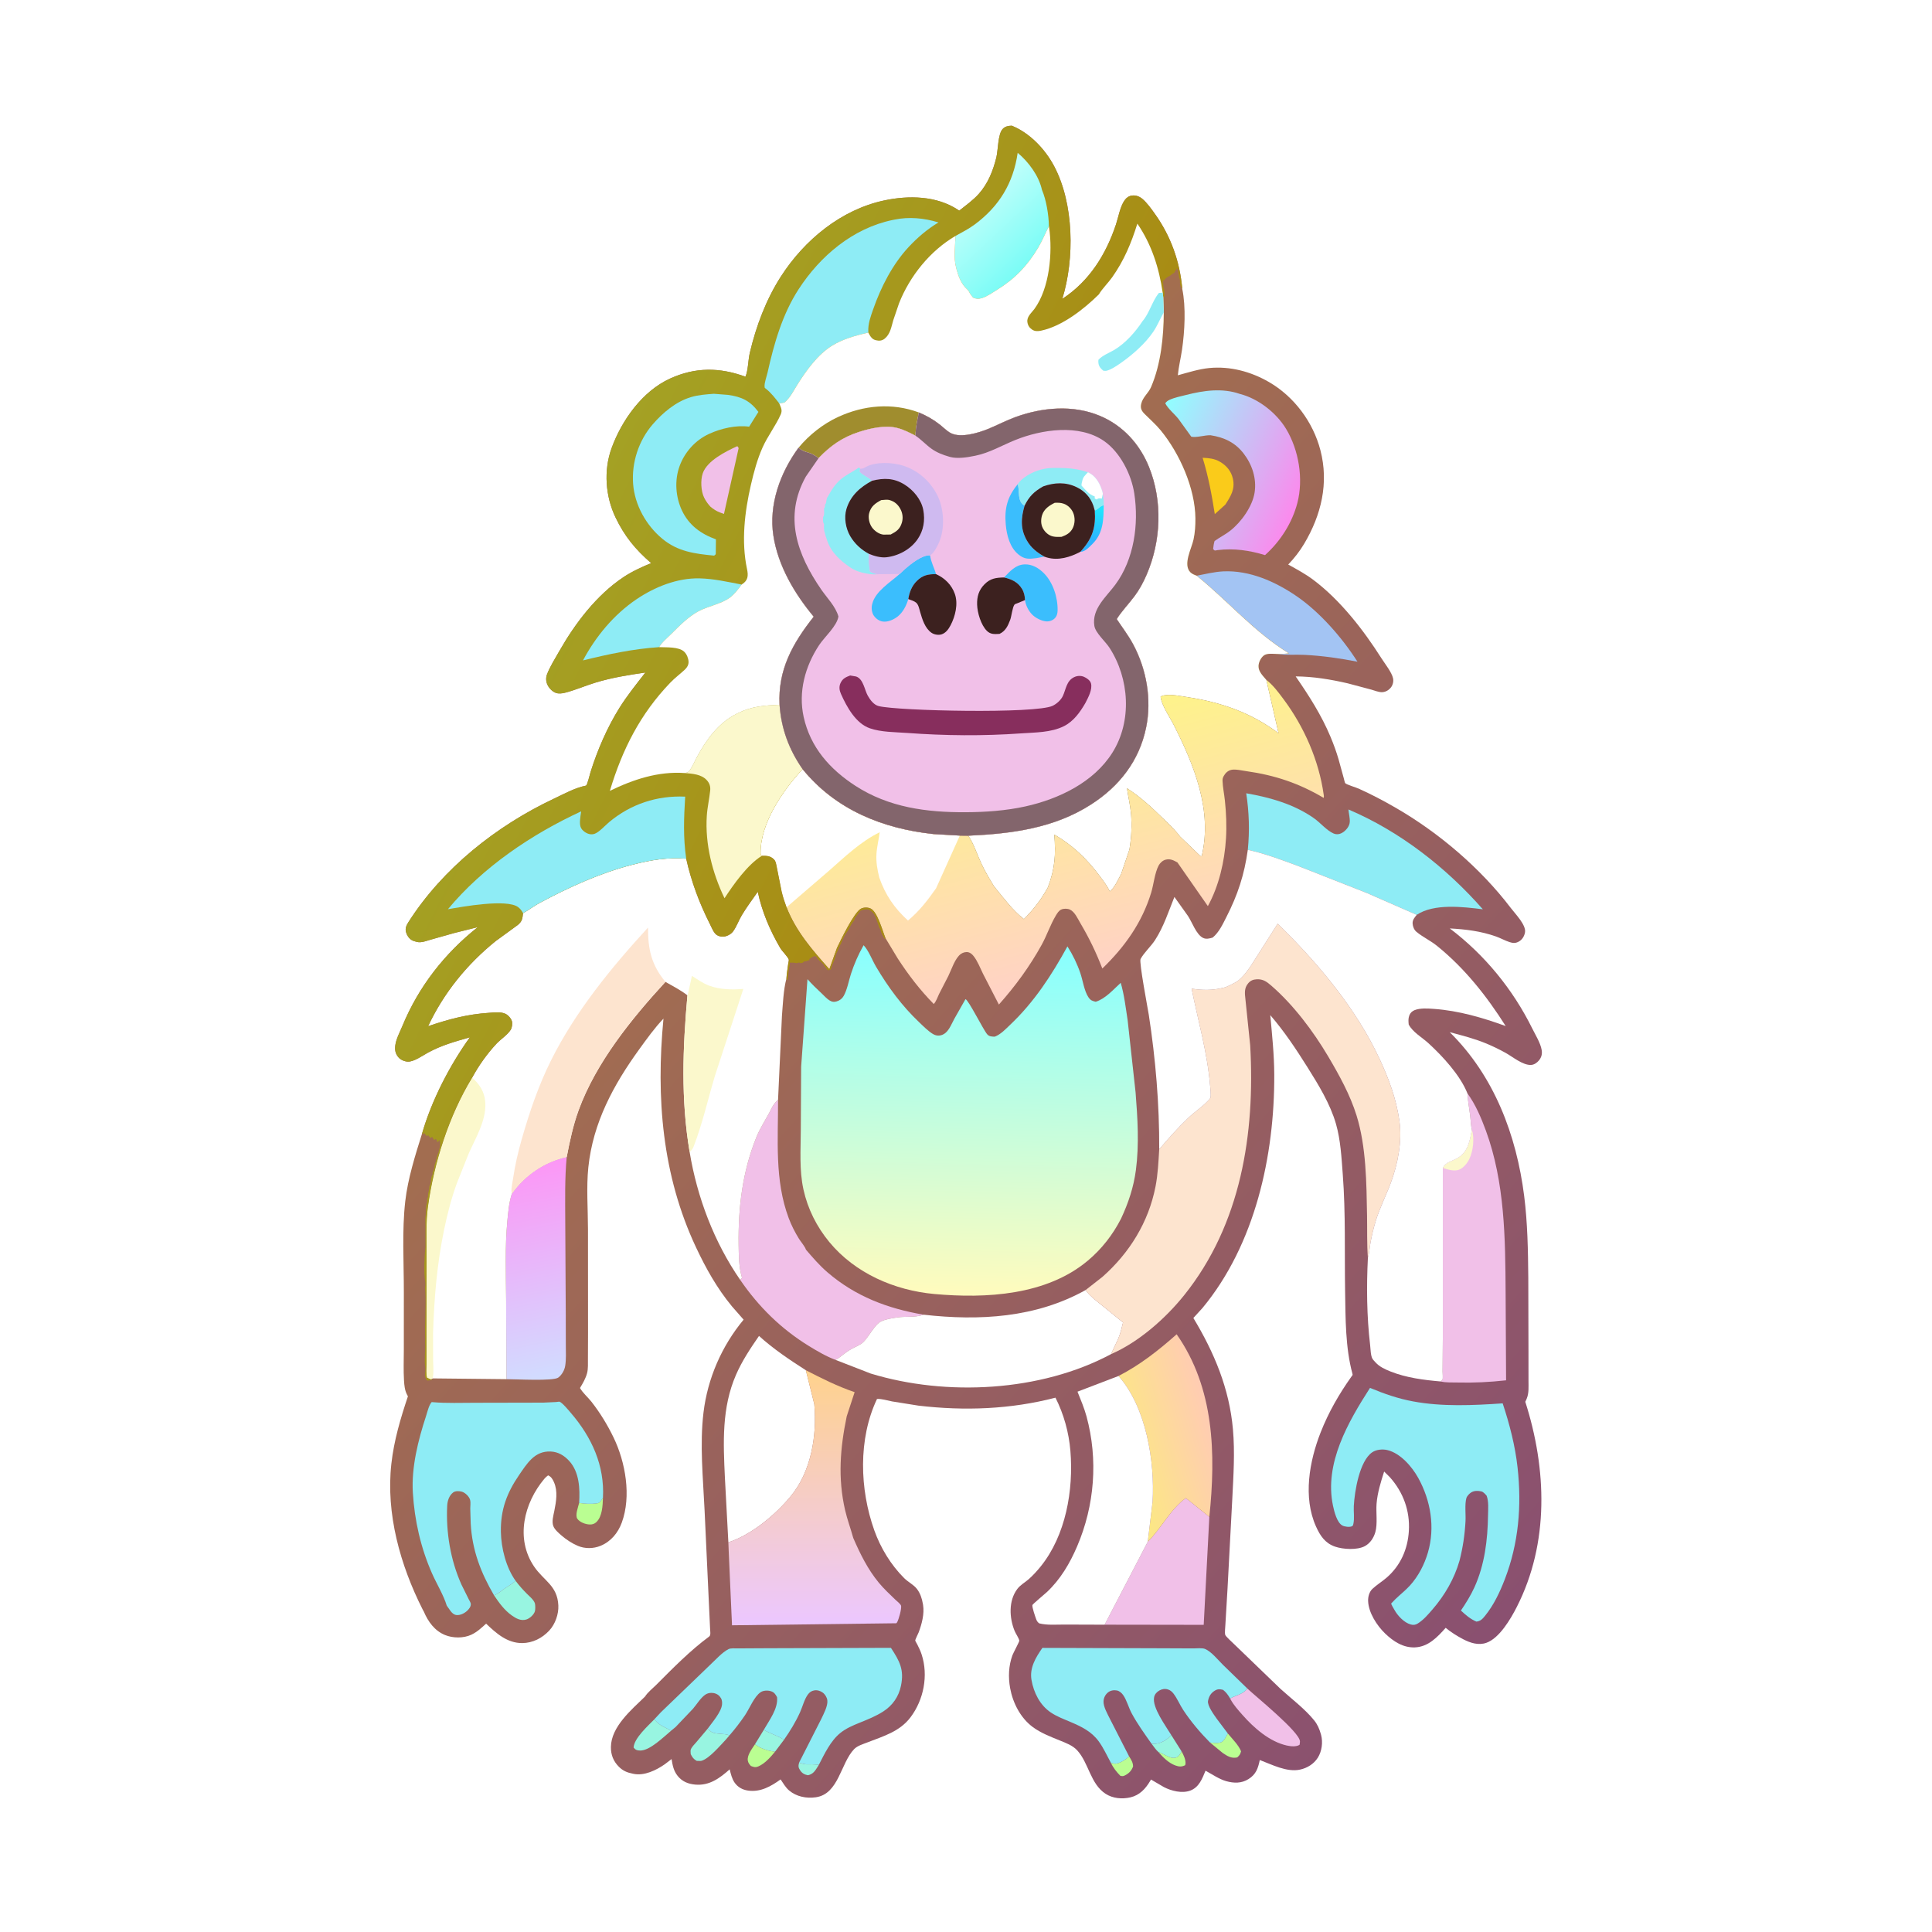 <svg version="1.1" xmlns="http://www.w3.org/2000/svg" style="display: block;" viewBox="0 0 2048 2048" width="1024" height="1024">
<defs>
	<linearGradient id="Gradient1" gradientUnits="userSpaceOnUse" x1="711.31" y1="876.654" x2="1620.72" y2="1694.97">
		<stop class="stop0" offset="0" stop-opacity="1" stop-color="rgb(163,110,79)"/>
		<stop class="stop1" offset="1" stop-opacity="1" stop-color="rgb(138,80,112)"/>
	</linearGradient>
	<linearGradient id="Gradient2" gradientUnits="userSpaceOnUse" x1="1376.04" y1="532.332" x2="1218.81" y2="464.572">
		<stop class="stop0" offset="0" stop-opacity="1" stop-color="rgb(251,138,237)"/>
		<stop class="stop1" offset="1" stop-opacity="1" stop-color="rgb(144,255,255)"/>
	</linearGradient>
	<linearGradient id="Gradient3" gradientUnits="userSpaceOnUse" x1="1194.07" y1="1532.27" x2="1282.78" y2="1507.73">
		<stop class="stop0" offset="0" stop-opacity="1" stop-color="rgb(252,231,133)"/>
		<stop class="stop1" offset="1" stop-opacity="1" stop-color="rgb(255,204,178)"/>
	</linearGradient>
	<linearGradient id="Gradient4" gradientUnits="userSpaceOnUse" x1="547.031" y1="1238.54" x2="590.872" y2="1459.03">
		<stop class="stop0" offset="0" stop-opacity="1" stop-color="rgb(252,151,246)"/>
		<stop class="stop1" offset="1" stop-opacity="1" stop-color="rgb(209,220,255)"/>
	</linearGradient>
	<linearGradient id="Gradient5" gradientUnits="userSpaceOnUse" x1="863.053" y1="1453" x2="862.987" y2="1722.02">
		<stop class="stop0" offset="0" stop-opacity="1" stop-color="rgb(255,210,141)"/>
		<stop class="stop1" offset="1" stop-opacity="1" stop-color="rgb(236,199,255)"/>
	</linearGradient>
	<linearGradient id="Gradient6" gradientUnits="userSpaceOnUse" x1="1085.5" y1="775.64" x2="1154.64" y2="1037.78">
		<stop class="stop0" offset="0" stop-opacity="1" stop-color="rgb(254,243,138)"/>
		<stop class="stop1" offset="1" stop-opacity="1" stop-color="rgb(255,209,199)"/>
	</linearGradient>
	<linearGradient id="Gradient7" gradientUnits="userSpaceOnUse" x1="1022.14" y1="1371.32" x2="1031.11" y2="1004.56">
		<stop class="stop0" offset="0" stop-opacity="1" stop-color="rgb(255,251,189)"/>
		<stop class="stop1" offset="1" stop-opacity="1" stop-color="rgb(136,255,255)"/>
	</linearGradient>
	<linearGradient id="Gradient8" gradientUnits="userSpaceOnUse" x1="993.123" y1="786.094" x2="593.633" y2="584.492">
		<stop class="stop0" offset="0" stop-opacity="1" stop-color="rgb(168,140,20)"/>
		<stop class="stop1" offset="1" stop-opacity="1" stop-color="rgb(164,161,36)"/>
	</linearGradient>
	<linearGradient id="Gradient9" gradientUnits="userSpaceOnUse" x1="1091.98" y1="277.182" x2="1028.92" y2="210.029">
		<stop class="stop0" offset="0" stop-opacity="1" stop-color="rgb(123,252,246)"/>
		<stop class="stop1" offset="1" stop-opacity="1" stop-color="rgb(195,255,251)"/>
	</linearGradient>
	<linearGradient id="Gradient10" gradientUnits="userSpaceOnUse" x1="1160.15" y1="573.507" x2="1165.58" y2="539.771">
		<stop class="stop0" offset="0" stop-opacity="1" stop-color="rgb(43,179,255)"/>
		<stop class="stop1" offset="1" stop-opacity="1" stop-color="rgb(33,229,255)"/>
	</linearGradient>
</defs>
<path transform="translate(0,0)" fill="rgb(255,255,255)" d="M 0 -0 L 2048 0 L 2048 2048 L -0 2048 L 0 -0 z"/>
<path transform="translate(0,0)" fill="url(#Gradient1)" d="M 447.459 1201.45 C 457.626 1166.23 476.703 1129.38 498.053 1099.6 C 482.109 1104.16 468.368 1107.89 453.684 1115.84 C 448.15 1118.84 438.395 1125.91 431.949 1125.37 C 428.4 1125.07 424.374 1123.34 422.104 1120.5 C 418.973 1116.58 418.437 1112.88 419.051 1108 C 419.886 1101.35 424.074 1093.61 426.622 1087.42 C 443.695 1045.98 471.382 1010.55 506.477 982.801 L 481.407 989.066 L 456.239 996.156 C 451.833 997.426 446.64 999.607 442.055 998.499 L 441 998.211 C 439.443 997.799 437.897 997.414 436.5 996.571 C 433.357 994.674 431.32 991.494 430.373 988.007 C 429.313 984.098 430.811 980.852 432.863 977.632 C 469.32 920.414 526.388 875.264 587.356 846.545 C 598.026 841.519 609.56 835.084 621.142 832.802 C 622.496 832.535 625.238 820.903 625.957 818.592 C 633.196 795.319 643.772 770.886 656.714 750.261 C 664.931 737.167 674.67 725.09 684.151 712.904 C 666.068 715.533 648.866 718.255 631.327 723.561 C 620.508 726.833 609.614 731.662 598.734 734.373 C 595.891 735.081 592.337 735.514 589.5 734.578 C 585.809 733.359 582.455 729.955 580.666 726.578 C 578.747 722.956 578.386 718.703 579.848 714.866 C 583.044 706.479 588.563 697.833 593.019 690 C 609.667 660.739 632.44 630.747 660.809 611.855 C 669.901 605.8 680.21 601.077 690.287 596.942 C 673.572 582.508 662.055 568.474 652.464 548.456 C 641.764 526.122 639.741 498.66 648.26 475.188 C 659.008 445.573 680.855 414.745 710.229 401.326 C 737.01 389.091 762.735 389.25 790.209 399.322 C 793.157 392.456 793.019 381.672 794.834 374 C 801.523 345.723 812.012 317.636 827.775 293.128 C 852.707 254.363 891.628 222.192 937.394 212.457 C 963.32 206.942 992.845 207.441 1015.64 222.477 L 1016.83 223.279 C 1023.73 217.791 1031.8 212.014 1037.65 205.408 C 1047.39 194.401 1052.71 180.911 1056.19 166.815 C 1058.1 159.031 1057.75 142.218 1062.84 136.761 C 1065.48 133.936 1068.82 133.337 1072.5 133.232 C 1091.57 140.882 1107.77 158.024 1117.28 175.875 C 1138.57 215.827 1139.24 274.372 1126.07 316.824 C 1154.64 298.24 1172.34 269.812 1182.93 238.069 C 1185.58 230.129 1187.37 218.84 1192.25 212.132 C 1194.19 209.458 1196.62 207.758 1199.94 207.299 C 1203.9 206.752 1207.8 208.184 1210.83 210.707 C 1215.93 214.963 1220.34 221.288 1224.2 226.673 C 1241.03 250.154 1250.77 277.372 1253.23 306.131 C 1257.27 325.61 1255.85 351.187 1252.97 370.877 C 1251.66 379.824 1249.37 388.83 1248.55 397.814 C 1259.32 394.899 1270.88 391.166 1281.98 390.112 C 1304.03 388.018 1325.97 393.91 1345 404.877 C 1371.73 420.282 1391.9 447.309 1399.68 477.193 C 1408.78 512.123 1400.63 545.939 1382.45 576.451 C 1377.69 584.452 1372 591.71 1365.57 598.433 C 1374.66 603.458 1383.97 608.501 1392.3 614.758 C 1420.88 636.244 1445.4 667.881 1464.44 697.895 C 1468.08 703.629 1475.46 712.807 1476.73 719.185 C 1477.36 722.376 1476.5 726.072 1474.5 728.647 C 1472.25 731.543 1469 733.503 1465.3 733.728 C 1461.73 733.946 1457.07 731.979 1453.6 731.01 L 1428.54 724.345 C 1410.5 720.18 1392.01 717.13 1373.47 717.013 C 1387.64 737.535 1400.74 757.988 1410.42 781.088 C 1413.69 788.89 1416.6 796.875 1418.96 805 L 1424.38 824.675 C 1424.65 825.612 1425.51 829.627 1426 830.196 C 1427.31 831.681 1437.76 834.86 1440.15 835.934 C 1453.62 841.966 1466.66 848.859 1479.43 856.231 C 1525.31 882.708 1569.51 920.372 1601.58 962.6 C 1606.36 968.894 1617.86 980.489 1616.58 988.257 C 1615.91 992.305 1613.68 996.072 1610 998.106 C 1606.54 1000.02 1603.92 999.877 1600.21 998.673 C 1595.3 997.081 1590.67 994.42 1585.77 992.689 C 1569.76 987.033 1553.69 985.08 1536.84 984.177 C 1573.85 1012.19 1603.73 1048.72 1624.27 1090.27 C 1627.61 1097.02 1632.96 1105.56 1634.24 1113.03 C 1634.95 1117.19 1634.04 1120.87 1631.33 1124.12 C 1629.28 1126.58 1626.27 1128.7 1623 1128.88 C 1614.26 1129.34 1603.42 1120.19 1596 1116.08 C 1589.47 1112.46 1582.67 1109.14 1575.79 1106.27 C 1563.18 1101.03 1549.93 1097.63 1536.76 1094.15 C 1583.87 1140.5 1607.52 1203.19 1615.7 1267.88 C 1619.29 1296.25 1619.8 1325.84 1620.05 1354.46 L 1620.25 1434.1 L 1620.27 1463.76 C 1620.26 1469.98 1620.85 1476.68 1618.42 1482.5 L 1617.97 1483.59 L 1616.87 1485.96 C 1639.62 1556.96 1642.46 1635.67 1607.77 1703.63 C 1601.39 1716.15 1589.39 1736.65 1575.59 1741.45 C 1567.19 1744.37 1558.6 1741.6 1551.04 1737.65 C 1544.63 1734.29 1538.04 1730.21 1532.48 1725.56 C 1523.72 1735.41 1514.09 1745.68 1499.91 1746.29 C 1487.4 1746.82 1476.99 1739.94 1468.32 1731.61 C 1459.59 1723.22 1450.68 1709.49 1450.26 1697.15 C 1450.11 1692.62 1451.47 1687.45 1454.82 1684.28 C 1459.45 1679.92 1464.94 1676.64 1469.75 1672.5 C 1484.58 1659.7 1492.29 1642.24 1493.45 1622.84 C 1494.74 1601.51 1487.5 1581.82 1473.32 1565.9 L 1467.25 1559.88 C 1463.76 1570.75 1460.11 1582.57 1459.22 1594 C 1458.5 1603.35 1460.42 1615.38 1457.91 1624.14 C 1456.15 1630.24 1452.48 1635.9 1446.77 1638.98 C 1438.7 1643.34 1423.7 1642.41 1415.21 1639.49 C 1404.61 1635.84 1399.39 1627.89 1395 1618.12 C 1381.06 1587.09 1387.97 1548.88 1399.93 1518.41 C 1408.28 1497.12 1419.39 1477.86 1432.59 1459.22 C 1433.7 1457.64 1434.12 1457.92 1433.6 1456.03 C 1426.13 1428.75 1426.34 1397.3 1425.87 1369.13 C 1425.19 1327.84 1426.52 1286.16 1423.4 1245 C 1422.08 1227.44 1421.08 1208.42 1416.21 1191.45 C 1410.12 1170.2 1397.55 1149.76 1385.85 1131.13 C 1373.66 1111.73 1361.53 1093.49 1346.55 1076.07 C 1348.47 1097.1 1350.68 1118.05 1350.77 1139.21 C 1351.13 1225.01 1330.54 1319.09 1274.68 1386.53 L 1265.01 1397.12 C 1287.19 1433.86 1303.15 1471.96 1306.96 1515.05 C 1309.14 1539.59 1307.51 1563.99 1306.29 1588.52 L 1301.23 1684.03 L 1298.93 1722.67 C 1298.86 1725.16 1298.1 1730.72 1298.79 1732.98 C 1299.35 1734.8 1306.48 1741.07 1308.13 1742.78 L 1357.55 1790.42 C 1369.16 1800.91 1383.31 1811.54 1393.09 1823.67 C 1396.56 1827.98 1398.61 1832.7 1400.1 1838 L 1400.43 1839.17 C 1402.49 1846.92 1401.21 1856.47 1396.96 1863.21 C 1392.73 1869.91 1385.72 1874.2 1378.06 1875.87 C 1364.16 1878.9 1348.17 1870.49 1335.43 1865.7 C 1333.56 1874.49 1331.52 1880.83 1323.44 1885.92 C 1316.08 1890.55 1307.92 1890.38 1299.81 1888.1 C 1292.36 1886.01 1284.76 1880.72 1277.92 1877.01 C 1274.38 1885.48 1271.07 1894.67 1261.66 1898.13 C 1252.96 1901.32 1241.76 1898.49 1233.82 1894.41 L 1220.1 1886.38 L 1219.17 1887.96 C 1214.3 1896.21 1208 1903.03 1198.25 1905.29 C 1189.47 1907.31 1179.66 1906.47 1172.02 1901.53 C 1155.8 1891.02 1154.2 1868.94 1141.92 1855.49 C 1137.07 1850.17 1129.69 1847.53 1123.17 1844.87 C 1113.31 1840.84 1103.32 1837.07 1094.69 1830.67 C 1081.82 1821.13 1073.65 1805.21 1070.81 1789.65 C 1068.67 1777.92 1069.12 1765.95 1073.18 1754.73 C 1074.1 1752.19 1080.71 1740.1 1080.51 1739.13 C 1079.94 1736.24 1076.77 1731.86 1075.56 1728.9 C 1069.86 1715.01 1068.98 1696.86 1078.38 1684.38 C 1081.69 1679.99 1086.48 1677.55 1090.5 1673.99 C 1094.98 1670.01 1099.24 1665.38 1103.01 1660.72 C 1129.86 1627.56 1138.09 1579.54 1134.67 1538 C 1133.05 1518.49 1127.67 1499.04 1118.84 1481.59 C 1071.26 1493.98 1022.41 1495.76 973.668 1490.04 L 945.531 1485.55 C 940.599 1484.6 934.647 1482.65 929.67 1482.95 C 909.571 1525.3 911.27 1578.72 926.805 1622.26 C 933.458 1640.9 944.43 1658.93 958.5 1672.92 C 962.591 1676.99 968.385 1679.77 971.886 1684.21 C 975.466 1688.75 977.283 1694.39 978.262 1700 L 978.512 1701.39 C 980.02 1710.84 977.124 1721.54 973.848 1730.35 C 973.307 1731.8 970.09 1737.98 970.204 1739.06 C 970.262 1739.62 972.026 1742.52 972.398 1743.25 C 974.161 1746.69 975.766 1750.11 976.972 1753.79 C 984.27 1776.07 979.19 1801.93 965.116 1820.49 C 953.628 1835.64 936.375 1840.44 919.325 1847.09 C 914.814 1848.84 908.813 1850.61 905.396 1854.17 C 891.021 1869.11 889.156 1901.76 864.739 1905.2 C 854.829 1906.59 844.344 1904.57 836.5 1897.99 C 832.889 1894.96 830.103 1890.16 827.459 1886.26 C 817.248 1893.62 806.152 1899.95 793.042 1898.1 C 787.136 1897.27 782.104 1894.56 778.654 1889.57 C 775.856 1885.52 774.669 1880.31 773.481 1875.59 C 762.895 1884.97 752.001 1893.09 737 1891.75 C 729.491 1891.08 723.177 1888.54 718.39 1882.6 C 714.028 1877.19 712.967 1871.34 711.892 1864.7 L 704.563 1870.28 C 695.546 1876.54 683.087 1882.62 671.802 1880.39 L 670.5 1880.11 C 664.674 1878.93 660.364 1877.15 656.07 1872.88 C 650.235 1867.07 647.489 1860.15 647.589 1851.92 C 647.85 1830.35 669.497 1812.31 683.763 1798.41 C 686.494 1793.95 692.226 1789.46 695.964 1785.7 C 713.3 1768.29 731.892 1749.4 751.709 1734.83 C 753.678 1733.39 752.836 1729.35 752.744 1727.05 L 746.879 1600.95 C 745.293 1566.98 741.652 1531.31 745.72 1497.44 C 750.068 1461.24 764.989 1426.92 788.26 1398.89 L 775.805 1384.69 C 760.107 1365.64 748.395 1344.74 737.922 1322.49 C 701.77 1245.7 695.301 1163.3 703.305 1079.8 C 693.928 1089.6 685.639 1101.23 677.681 1112.21 C 650.263 1150.04 628.591 1190.17 623.675 1237.31 C 621.455 1258.59 623.26 1281.58 623.284 1303.04 L 623.34 1413.04 L 623.235 1440.43 C 623.186 1445.32 623.564 1450.95 622.309 1455.66 C 620.801 1461.31 617.803 1466.37 614.812 1471.34 C 617.806 1476.59 623.162 1481.07 626.929 1485.87 C 636.093 1497.55 643.893 1510.35 650.356 1523.7 C 663.078 1549.97 669.409 1586 659.123 1614.03 C 655.115 1624.96 647.585 1634.1 636.666 1638.61 C 629.015 1641.77 620.095 1641.89 612.448 1638.64 C 606.368 1636.05 600.161 1631.98 595.172 1627.65 C 592.215 1625.08 587.982 1621.47 586.559 1617.76 C 584.694 1612.91 586.6 1606.67 587.575 1601.74 C 589.553 1591.75 591.494 1580.77 587.214 1571.14 C 585.802 1567.96 584.219 1565.26 581 1563.95 C 579.513 1565.07 578.251 1566.14 577.046 1567.57 C 555.475 1593.25 546.091 1630.93 566.159 1660.59 C 576.432 1675.77 590.866 1680.66 591.861 1701.81 C 592.297 1711.06 588.55 1721.72 582.202 1728.5 C 574.695 1736.52 564.631 1741.69 553.5 1741.73 C 537.685 1741.79 526.006 1731.38 515.288 1721.13 C 510.341 1725.67 505.765 1729.98 499.62 1732.87 C 491.387 1736.73 480.188 1736.6 471.842 1733.23 C 460.722 1728.73 453.817 1719.05 449.264 1708.34 L 448.061 1706.19 C 424.297 1659.21 408.91 1604.56 414.871 1551.56 C 417.659 1526.76 424.542 1503.72 432.409 1480.14 L 431.343 1478.16 C 429.036 1473.59 428.581 1468.5 428.261 1463.44 C 427.574 1452.58 428.078 1441.37 428.071 1430.47 L 428.091 1369.7 C 428.127 1338.14 426.019 1304.64 429.595 1273.35 C 432.338 1249.34 440.198 1224.48 447.459 1201.45 z"/>
<path transform="translate(0,0)" fill="rgb(152,245,225)" d="M 868.025 1870.76 L 866.66 1872.99 C 863.908 1877.4 861.838 1880.6 856.5 1881.83 C 852.954 1881.19 850.37 1879.87 848.28 1876.77 C 846.088 1873.52 846.171 1872.04 847.094 1868.41 C 850.998 1869.74 853.83 1870.59 857.952 1870.31 C 861.271 1870.09 864.708 1870.52 868.025 1870.76 z"/>
<path transform="translate(0,0)" fill="rgb(186,254,146)" d="M 1252.49 1856.49 C 1254.58 1860.16 1257.34 1865.89 1256.6 1870.18 L 1256.28 1871.2 C 1252.76 1873.02 1249.91 1872.87 1246.08 1871.51 C 1239 1869 1232.85 1862.91 1228.04 1857.29 C 1233.69 1858.8 1240.46 1864.95 1246.5 1863.1 C 1249.86 1862.06 1250.93 1859.26 1252.49 1856.49 z"/>
<path transform="translate(0,0)" fill="rgb(186,254,146)" d="M 1196.87 1861.79 C 1199.01 1865.33 1201.08 1868.19 1201.1 1872.5 C 1199.6 1876.89 1196.68 1879.9 1192.53 1881.97 C 1190.43 1883.02 1190.02 1882.83 1187.7 1882.5 C 1183.81 1878.65 1179.89 1873.69 1177.63 1868.68 C 1179.11 1869.05 1180.97 1869.62 1182.5 1869.56 C 1186.97 1869.4 1193.85 1864.86 1196.87 1861.79 z"/>
<path transform="translate(0,0)" fill="rgb(186,254,146)" d="M 1301.55 1837.55 C 1306.12 1843.17 1312.99 1849.79 1315.6 1856.5 C 1314.52 1860.06 1314.07 1860.53 1311.5 1862.96 C 1305.16 1864.2 1301.26 1861.65 1296.07 1858.19 L 1282.6 1847.07 C 1286.06 1847.56 1290.06 1847.95 1293.5 1847.19 C 1297.45 1846.32 1299.59 1840.75 1301.55 1837.55 z"/>
<path transform="translate(0,0)" fill="rgb(152,245,225)" d="M 1241.56 1839.2 L 1252.49 1856.49 C 1250.93 1859.26 1249.86 1862.06 1246.5 1863.1 C 1240.46 1864.95 1233.69 1858.8 1228.04 1857.29 C 1225.34 1855.06 1222.97 1851.27 1220.75 1848.51 L 1225.07 1848.44 C 1231.12 1847.93 1237.79 1843.84 1241.56 1839.2 z"/>
<path transform="translate(0,0)" fill="rgb(186,254,146)" d="M 800.301 1849 C 806.119 1853.43 814.305 1856.19 821.609 1856.8 C 817.031 1862.48 810.664 1869.63 803.805 1872.5 C 800.695 1873.8 798.998 1873.15 796 1872.02 C 794.398 1870.26 793.226 1868.9 792.757 1866.5 C 791.612 1860.63 797.304 1853.67 800.301 1849 z"/>
<path transform="translate(0,0)" fill="rgb(152,245,225)" d="M 809.695 1833.64 C 816.541 1837.92 824.435 1839.71 831.058 1844.25 L 821.609 1856.8 C 814.305 1856.19 806.119 1853.43 800.301 1849 L 809.695 1833.64 z"/>
<path transform="translate(0,0)" fill="rgb(186,254,146)" d="M 639.155 1587.8 C 638.872 1596 638.461 1607.61 632.08 1613.59 C 630.194 1615.36 627.844 1616.09 625.256 1616.03 C 620.846 1615.93 614.67 1613.76 612.034 1610 C 609.395 1606.23 612.854 1597.59 613.913 1593.13 C 620.091 1594.2 626.598 1594.41 632.835 1593.63 C 636.245 1593.21 637.196 1590.44 639.155 1587.8 z"/>
<path transform="translate(0,0)" fill="rgb(152,245,225)" d="M 711.461 1834.58 C 703.617 1841.06 688.901 1855.91 678.5 1855.64 C 675.082 1855.55 673.783 1855.02 671.66 1852.5 C 672 1842.69 687.007 1829.41 693.624 1822.52 C 697.078 1826.65 699.698 1828.63 704.5 1830.96 L 711.461 1834.58 z"/>
<path transform="translate(0,0)" fill="rgb(152,245,225)" d="M 773.303 1839.57 L 769.026 1844.5 C 762.915 1850.88 751.981 1863.94 743.75 1866.5 C 742.503 1866.89 739.896 1866.57 738.5 1866.59 C 735.112 1864.57 733.993 1862.99 732.205 1859.5 C 732.187 1858.3 731.843 1856.09 732.14 1855 C 732.923 1852.14 736.057 1849.15 737.971 1846.96 L 750.155 1832.51 C 751.445 1833.57 753.069 1835.32 754.5 1836.08 C 759.404 1838.67 767.561 1837.15 773.303 1839.57 z"/>
<path transform="translate(0,0)" fill="rgb(152,245,225)" d="M 546.606 1675.8 C 550.305 1680.77 554.218 1685.12 558.593 1689.5 C 561.332 1692.24 565.726 1695.81 566.979 1699.5 C 567.575 1701.25 567.538 1706.13 567.052 1707.92 C 566.048 1711.59 561.457 1715.72 557.853 1716.77 C 552.129 1718.44 547.178 1715.71 542.626 1712.51 C 534.711 1706.94 529.02 1699.04 523.698 1691.11 C 528.464 1689.34 531.394 1686.31 535.5 1683.55 C 539.359 1680.96 543.03 1678.84 546.606 1675.8 z"/>
<path transform="translate(0,0)" fill="rgb(250,203,26)" d="M 1274.82 485.245 C 1281.49 485.619 1287.06 485.994 1293.03 489.388 C 1300.02 493.363 1305.08 499.362 1306.88 507.29 C 1309.44 518.577 1304.71 525.824 1298.94 534.85 L 1287.74 544.974 C 1284.53 524.53 1280.91 505.075 1274.82 485.245 z"/>
<path transform="translate(0,0)" fill="rgb(241,192,232)" d="M 1322.28 1789.94 C 1331.54 1798.72 1377.83 1836.06 1378.02 1846 C 1378.04 1847.31 1377.8 1848.32 1377.58 1849.58 C 1373.91 1851.9 1368.19 1851.24 1364.06 1850.32 C 1345.77 1846.26 1329.17 1831.61 1317.16 1818.01 C 1312.59 1812.83 1307.93 1807.7 1304.57 1801.62 L 1303.98 1800.45 C 1310.66 1796.81 1317.2 1796.32 1322.28 1789.94 z"/>
<path transform="translate(0,0)" fill="rgb(163,196,243)" d="M 1268.53 610.264 C 1277.73 608.557 1287.31 606.13 1296.64 605.684 C 1324.58 604.349 1351.87 616.483 1374.5 632.016 C 1399.32 649.052 1422.88 676.171 1438.97 701.449 C 1420.4 697.798 1401.97 695.174 1383.05 694.193 C 1373.44 693.694 1363.05 694.71 1353.6 693.23 C 1357.9 693.222 1361.98 693.185 1366.25 692.5 C 1329.67 670.193 1301.65 636.977 1268.53 610.264 z"/>
<path transform="translate(0,0)" fill="rgb(241,192,232)" d="M 1216.71 1634.25 C 1231.28 1619.87 1240.18 1600.43 1256.9 1588.06 L 1259.92 1590.22 L 1281.95 1608 L 1275.98 1722.4 L 1170.94 1722.24 L 1216.71 1634.25 z"/>
<path transform="translate(0,0)" fill="url(#Gradient2)" d="M 1283.3 461.388 C 1277.45 461.077 1267.77 464.261 1262.78 462.865 L 1249.14 443.995 C 1244.84 438.61 1238.35 433.519 1235.19 427.5 C 1236.54 425.735 1237.8 424.737 1239.79 423.824 C 1245.21 421.347 1251.5 420.148 1257.25 418.682 C 1275.91 413.926 1295.61 411.068 1314.23 417.551 C 1333.72 422.471 1352.97 437.534 1363.29 454.615 C 1376.82 477.008 1381.91 507.732 1375.25 533.219 C 1369.73 554.351 1357.19 573.93 1340.97 588.445 C 1324.46 583.383 1308 581.031 1290.78 583.118 C 1288.18 583.434 1287.8 584.356 1285.96 582 C 1286.31 579.077 1286.62 576.303 1287.5 573.476 C 1292.89 569.618 1298.83 566.715 1304.05 562.625 C 1315.74 553.464 1327.66 536.915 1329.95 522 C 1332.21 507.313 1327.34 492.535 1318.42 480.899 C 1309.4 469.122 1297.73 463.61 1283.3 461.388 z"/>
<path transform="translate(0,0)" fill="url(#Gradient3)" d="M 1185.68 1458.6 C 1208.4 1446.96 1228.29 1431.3 1247.29 1414.4 C 1287.33 1471.49 1288.9 1541.16 1281.95 1608 L 1259.92 1590.22 L 1256.9 1588.06 C 1240.18 1600.43 1231.28 1619.87 1216.71 1634.25 L 1221.78 1591.98 C 1224.33 1549.17 1215.01 1491.65 1185.68 1458.6 z"/>
<path transform="translate(0,0)" fill="url(#Gradient4)" d="M 542.595 1265.41 C 556.206 1245.92 577.294 1231.51 600.726 1226.47 C 598.619 1249.24 599.118 1271.9 599.193 1294.74 L 599.732 1392.09 L 599.796 1425.75 C 599.8 1432.97 600.292 1440.65 599.141 1447.8 C 598.379 1452.53 595.689 1457.3 591.875 1460.24 C 586.565 1464.33 546.022 1461.91 536.839 1461.98 L 536.525 1377.27 C 536.322 1349.72 535.201 1321.97 537.808 1294.5 C 538.738 1284.71 539.506 1274.81 542.595 1265.41 z"/>
<path transform="translate(0,0)" fill="rgb(142,236,245)" d="M 1322.73 900.807 C 1324.75 880.373 1324.1 861.188 1321.06 840.908 C 1346.28 845.31 1371.72 852.453 1392.9 867.384 C 1399.49 872.03 1406.35 880.3 1413.48 883.458 C 1417.17 885.096 1420.81 884.28 1424 882.014 C 1427.38 879.615 1430.56 875.608 1430.81 871.294 C 1431.06 867.051 1429.74 862.324 1429.4 858.074 C 1483.83 881.163 1533 919.603 1571.88 963.896 C 1550.87 961.268 1520.07 957.526 1501.77 969.774 L 1449.15 946.702 L 1377.31 918.458 C 1359.35 911.73 1341.48 905.012 1322.73 900.807 z"/>
<path transform="translate(0,0)" fill="rgb(255,255,255)" d="M 772.094 1634.95 L 768.425 1566.32 C 766.683 1529.11 764.953 1492.41 780.182 1457.39 C 786.622 1442.58 795.428 1429.39 804.569 1416.16 C 820.069 1430.1 836.743 1441.33 854.251 1452.51 L 863.196 1488.41 C 866.193 1521.67 859.908 1560.15 837.864 1586.5 C 821.391 1606.19 796.81 1626.77 772.094 1634.95 z"/>
<path transform="translate(0,0)" fill="rgb(142,236,245)" d="M 1177.63 1868.68 C 1173.48 1861.18 1169.74 1852.81 1164.69 1845.9 C 1156.98 1835.35 1146.34 1830.27 1134.65 1825.29 C 1127.6 1822.29 1120.22 1819.57 1113.84 1815.25 C 1102.35 1807.48 1095.73 1794.2 1093.42 1780.76 C 1091.22 1767.96 1098 1756.86 1104.98 1746.83 L 1232.72 1747.24 L 1265.07 1747.38 C 1268.5 1747.4 1274.39 1746.67 1277.45 1747.97 C 1284.13 1750.82 1290.96 1759.36 1296.14 1764.55 L 1322.28 1789.94 C 1317.2 1796.32 1310.66 1796.81 1303.98 1800.45 C 1301.78 1796.76 1299.91 1793.97 1296.5 1791.31 C 1293.09 1790.45 1290.8 1790.27 1287.69 1792.19 C 1283.52 1794.76 1281.49 1798.31 1280.56 1803.02 C 1279.59 1807.93 1286.91 1817.8 1289.79 1821.92 L 1301.55 1837.55 C 1299.59 1840.75 1297.45 1846.32 1293.5 1847.19 C 1290.06 1847.95 1286.06 1847.56 1282.6 1847.07 C 1272.22 1836.57 1262.33 1824.94 1254.22 1812.58 C 1250.58 1807.05 1247.99 1800.55 1243.99 1795.33 C 1242.4 1793.26 1240.52 1791.63 1238 1790.87 C 1234.89 1789.93 1231.81 1790.39 1229 1791.98 C 1226.28 1793.51 1224.09 1795.89 1223.42 1799.01 C 1221.08 1809.92 1235.81 1829.62 1241.56 1839.2 C 1237.79 1843.84 1231.12 1847.93 1225.07 1848.44 L 1220.75 1848.51 C 1213.38 1838.07 1205.66 1827.39 1199.6 1816.13 C 1196.33 1810.06 1194.42 1802.19 1190.51 1796.71 C 1188.97 1794.56 1186.66 1792.51 1184 1791.98 C 1180.74 1791.34 1177.11 1791.93 1174.5 1794.05 C 1171.74 1796.29 1170.03 1799.66 1169.8 1803.2 C 1169.42 1809.09 1174.03 1816.88 1176.6 1822.13 L 1196.87 1861.79 C 1193.85 1864.86 1186.97 1869.4 1182.5 1869.56 C 1180.97 1869.62 1179.11 1869.05 1177.63 1868.68 z"/>
<path transform="translate(0,0)" fill="rgb(241,192,232)" d="M 1555.55 1159.04 C 1564.1 1170.71 1570.16 1185.04 1575.12 1198.56 C 1595.25 1253.51 1595.68 1312.81 1596.02 1370.6 L 1596.52 1463.19 C 1579.31 1465.11 1562.14 1465.97 1544.81 1465.52 C 1539.3 1465.38 1532.63 1465.78 1527.31 1464.42 L 1527.51 1464.28 C 1527.52 1464.27 1529.07 1462.53 1529.09 1462.5 C 1529.73 1461.04 1529.17 1455.6 1529.19 1453.8 L 1529.46 1417.68 L 1529.46 1238.07 C 1532.88 1231.39 1539.97 1230.95 1545.95 1227.09 C 1556.56 1220.25 1558.12 1208.99 1560.28 1197.59 C 1559.05 1192.83 1559.06 1187.38 1558.44 1182.47 C 1557.46 1174.66 1555.97 1166.9 1555.55 1159.04 z"/>
<path transform="translate(0,0)" fill="rgb(251,248,204)" d="M 1560.28 1197.59 C 1563.17 1206.6 1561.64 1220.16 1557.5 1228.69 C 1555.34 1233.13 1551.24 1238.23 1546.5 1239.98 C 1541.2 1241.94 1534.62 1239.69 1529.46 1238.07 C 1532.88 1231.39 1539.97 1230.95 1545.95 1227.09 C 1556.56 1220.25 1558.12 1208.99 1560.28 1197.59 z"/>
<path transform="translate(0,0)" fill="rgb(241,192,232)" d="M 786.596 1354.41 L 786.245 1353.37 C 783.212 1342.95 783.123 1330.02 782.975 1319.24 C 782.437 1280.06 787 1242.18 801.755 1205.58 C 806.174 1194.62 812.729 1185.39 817.855 1174.93 C 819.754 1171.06 821.587 1168.73 824.768 1165.8 C 824.918 1208.14 820.936 1250.72 836.014 1291.14 C 838.876 1298.81 842.649 1306.23 846.963 1313.18 C 849.008 1316.47 853.197 1321.19 854.359 1324.72 C 861.533 1333.08 868.631 1341.35 876.995 1348.57 C 906.781 1374.26 940.903 1387.1 979.041 1393.63 L 978.011 1393.99 C 969.43 1396.73 959.896 1395.19 951 1396.57 C 945.404 1397.43 939.23 1398.24 934.07 1400.71 C 927.348 1403.93 921.043 1416.92 915.351 1422.5 C 911.956 1425.83 906.976 1427.56 902.862 1429.82 C 898.374 1432.29 894.147 1435.57 890.121 1438.72 C 888.739 1439.8 887.313 1440.66 885.813 1441.56 C 875.859 1437.87 866.47 1432.33 857.452 1426.8 C 828.152 1408.81 804.034 1385.13 784.677 1356.78 L 786.596 1354.41 z"/>
<path transform="translate(0,0)" fill="rgb(142,236,245)" d="M 700.584 1815.07 L 752.791 1764.81 C 758.33 1759.68 765.516 1751.52 772.279 1748.13 C 774.703 1746.91 779.277 1747.43 782.09 1747.37 L 812.341 1747.2 L 944.427 1746.78 C 953.616 1760.86 958.632 1769.85 955.063 1787.03 C 952.653 1798.62 946.131 1807.91 936.192 1814.28 C 928.335 1819.32 919.788 1822.7 911.179 1826.19 C 903.949 1829.12 896.937 1832.07 890.786 1837.02 C 880.419 1845.37 874.025 1859.15 868.025 1870.76 C 864.708 1870.52 861.271 1870.09 857.952 1870.31 C 853.83 1870.59 850.998 1869.74 847.094 1868.41 L 870.643 1822.06 C 873.092 1816.77 877.689 1808.42 877.014 1802.5 C 876.661 1799.4 874.698 1796.15 872.18 1794.26 C 869.601 1792.32 866.286 1791.37 863.109 1791.91 C 860.167 1792.4 858.082 1793.91 856.345 1796.31 C 852.6 1801.46 850.761 1809.12 848.116 1815 C 843.45 1825.37 837.555 1834.95 831.058 1844.25 C 824.435 1839.71 816.541 1837.92 809.695 1833.64 C 815.51 1823.4 825.034 1811.16 823.696 1799.02 C 821.914 1795.88 820.679 1793.76 816.965 1792.69 C 813.66 1791.73 809.223 1791.87 806.28 1793.83 C 799.466 1798.37 794.415 1811.29 789.763 1818.16 C 784.709 1825.62 779.195 1832.75 773.303 1839.57 C 767.561 1837.15 759.404 1838.67 754.5 1836.08 C 753.069 1835.32 751.445 1833.57 750.155 1832.51 C 754.926 1825.82 764.81 1814.7 765.42 1806.5 C 765.667 1803.19 765.082 1800.7 762.833 1798.15 C 760.626 1795.65 757.203 1794.46 753.926 1794.51 C 751.606 1794.55 749.395 1795.19 747.488 1796.52 C 742.489 1800.02 738.536 1806.81 734.5 1811.45 L 716.177 1830.7 L 711.461 1834.58 L 704.5 1830.96 C 699.698 1828.63 697.078 1826.65 693.624 1822.52 L 700.584 1815.07 z"/>
<path transform="translate(0,0)" fill="rgb(255,255,255)" d="M 1170.94 1722.24 L 1128.11 1722.1 C 1119.52 1722.08 1109.84 1722.96 1101.5 1720.8 C 1099.98 1719.47 1099.15 1718.54 1098.45 1716.59 C 1097.44 1713.81 1093.99 1704.04 1094.38 1701.45 C 1094.51 1700.54 1107.91 1689.4 1109.8 1687.62 C 1124.15 1674.1 1134.02 1657.34 1141.75 1639.32 C 1160.4 1595.83 1164.18 1547.18 1151.76 1501.45 C 1149.33 1492.5 1145.61 1483.84 1142.19 1475.23 L 1185.68 1458.6 C 1215.01 1491.65 1224.33 1549.17 1221.78 1591.98 L 1216.71 1634.25 L 1170.94 1722.24 z"/>
<path transform="translate(0,0)" fill="rgb(255,255,255)" d="M 1150.82 1367.48 L 1151.31 1368.21 C 1155.16 1373.62 1160.99 1377.91 1166.08 1382.09 L 1190.48 1401.84 C 1189.04 1407.77 1187.73 1413.6 1185.31 1419.22 L 1177.7 1435.46 C 1103.22 1475.3 1003.13 1480.43 923.06 1456.04 L 885.813 1441.56 C 887.313 1440.66 888.739 1439.8 890.121 1438.72 C 894.147 1435.57 898.374 1432.29 902.862 1429.82 C 906.976 1427.56 911.956 1425.83 915.351 1422.5 C 921.043 1416.92 927.348 1403.93 934.07 1400.71 C 939.23 1398.24 945.404 1397.43 951 1396.57 C 959.896 1395.19 969.43 1396.73 978.011 1393.99 L 979.041 1393.63 C 1038.09 1400.31 1098.02 1396.98 1150.82 1367.48 z"/>
<path transform="translate(0,0)" fill="rgb(142,236,245)" d="M 457.593 1486.27 L 458.988 1486.39 C 473.793 1487.63 489.076 1486.99 503.935 1487 L 575.782 1486.85 L 589.44 1486.21 C 589.962 1486.17 592.704 1485.72 593.178 1485.88 C 596.135 1486.92 602.931 1495.19 605.249 1497.89 C 627.218 1523.47 641.07 1553.52 639.155 1587.8 C 637.196 1590.44 636.245 1593.21 632.835 1593.63 C 626.598 1594.41 620.091 1594.2 613.913 1593.13 C 614.85 1578.15 614.168 1560.57 603.469 1548.76 C 598.192 1542.94 591.674 1538.98 583.704 1538.66 C 575.463 1538.33 568.976 1541.14 563.101 1546.89 C 558.138 1551.74 554.189 1557.87 550.278 1563.57 C 537.237 1582.57 530.549 1600.48 530.961 1623.82 C 531.267 1641.11 536.438 1661.63 546.606 1675.8 C 543.03 1678.84 539.359 1680.96 535.5 1683.55 C 531.394 1686.31 528.464 1689.34 523.698 1691.11 C 509.562 1666.84 500.529 1643.35 498.969 1615 L 498.5 1599.02 C 498.497 1596.18 499.055 1592.76 498.363 1590.03 C 497.438 1586.39 493.08 1582.22 489.5 1581.22 C 486.853 1580.49 482.778 1580.29 480.5 1581.97 C 476.182 1585.15 474.309 1590.86 474.052 1596 C 472.641 1624.18 477.536 1653.79 489.102 1679.6 L 496.805 1695.14 C 497.39 1696.35 498.911 1698.74 499.047 1700 C 499.377 1703.05 497.119 1705.76 494.99 1707.7 C 492.182 1710.26 487.785 1712.4 483.933 1712.01 C 481.213 1711.73 479.348 1709.97 477.702 1707.87 L 473.581 1702.06 C 470.203 1690.86 462.848 1678.9 458.043 1668.05 C 446.026 1640.92 439.403 1611.7 437.627 1582.12 C 436.019 1555.34 443.291 1526.45 451.592 1501.19 C 453.087 1496.64 454.508 1489.76 457.593 1486.27 z"/>
<path transform="translate(0,0)" fill="url(#Gradient5)" d="M 854.251 1452.51 C 871.022 1461.15 888.042 1469.68 905.948 1475.74 L 897.565 1501.31 C 890.606 1534.92 888.032 1566.76 895.789 1600.59 C 898.116 1610.74 901.741 1620.36 904.5 1630.34 C 911.748 1647.06 919.849 1663.51 931.519 1677.66 C 936.863 1684.14 943.113 1689.95 949.153 1695.77 C 950.596 1697.17 954.995 1700.52 955.23 1702.37 C 955.685 1705.96 952.825 1716.19 951.074 1719.49 L 950.227 1720.72 L 775.962 1722.88 L 772.496 1645.23 L 772.094 1634.95 C 796.81 1626.77 821.391 1606.19 837.864 1586.5 C 859.908 1560.15 866.193 1521.67 863.196 1488.41 L 854.251 1452.51 z"/>
<path transform="translate(0,0)" fill="rgb(142,236,245)" d="M 1452.27 1471.23 C 1467.3 1477.49 1481.96 1482.59 1498.03 1485.57 C 1528.96 1491.31 1561.69 1489.75 1592.9 1487.62 C 1600.2 1509.65 1606.16 1532.61 1608.69 1555.7 C 1613.15 1596.3 1609.88 1635.96 1595.08 1674.31 C 1589.86 1687.83 1583.42 1701.48 1574.23 1712.8 C 1571.55 1716.11 1569.41 1718.53 1565 1718.96 C 1558.57 1716.19 1553.67 1711.95 1548.62 1707.24 C 1553.97 1699.32 1559.01 1691.32 1562.97 1682.59 C 1573.87 1658.55 1576.99 1632.26 1577.38 1606.15 C 1577.48 1599.55 1578.23 1591.73 1575.88 1585.5 C 1574.33 1583.77 1572.54 1581.48 1570.17 1580.93 C 1566.69 1580.12 1562.63 1580.09 1559.5 1582.05 C 1557.53 1583.28 1555.03 1585.9 1554.4 1588.14 C 1552.55 1594.7 1553.89 1605.41 1553.5 1612.53 C 1552.72 1626.94 1550.74 1640.31 1547.17 1654.32 C 1541.67 1673.53 1531.47 1691.1 1518.42 1706.15 C 1513.74 1711.54 1509.11 1717.06 1503 1720.91 C 1500.5 1722.48 1498.37 1722.8 1495.5 1722.03 C 1488.48 1720.16 1481.52 1712.7 1478.13 1706.5 C 1477.47 1705.29 1474.73 1700.9 1474.69 1699.77 C 1474.69 1699.67 1478.6 1695.74 1479.12 1695.23 C 1484.2 1690.29 1489.85 1685.95 1494.62 1680.69 C 1503.56 1670.82 1509.94 1658.46 1513.66 1645.71 C 1521.41 1619.13 1516.67 1590.67 1503.41 1566.71 C 1496.75 1554.7 1484.54 1540.49 1470.68 1537.15 C 1465.61 1535.92 1458.94 1536.53 1454.6 1539.5 C 1441.11 1548.74 1435.9 1580.93 1435.09 1596.5 C 1434.79 1602.34 1435.92 1609.74 1434.64 1615.3 C 1434.36 1616.5 1434.23 1617.49 1432.99 1617.98 C 1430.34 1619.03 1425.45 1618.41 1423 1617.13 C 1417.25 1614.12 1414.32 1602.3 1413.04 1596.2 C 1403.57 1551.32 1429.06 1507.39 1452.27 1471.23 z"/>
<path transform="translate(0,0)" fill="rgb(253,228,207)" d="M 1228.82 1218.26 C 1238.66 1206.79 1248.86 1195.19 1259.84 1184.81 C 1266.44 1178.58 1274.43 1173.35 1280.6 1166.78 C 1280.96 1166.41 1282.96 1164.37 1283.09 1163.83 C 1283.89 1160.44 1283.06 1154.39 1282.77 1150.87 C 1279.94 1116.18 1270.02 1082.04 1263.15 1048 L 1264.69 1048.24 C 1274.67 1049.7 1284.96 1049.81 1294.78 1047.5 L 1296.27 1047.2 C 1300.93 1046.22 1304.34 1043.94 1308.57 1041.96 C 1315.34 1038.79 1321.67 1030.04 1325.86 1024 L 1354.39 979.148 C 1396.89 1020.67 1437.61 1068.88 1462.72 1123.17 C 1472.6 1144.53 1480.07 1164.8 1483.43 1188.19 C 1486.5 1209.54 1481.77 1233.86 1474.29 1253.93 C 1469.16 1267.68 1462.32 1280.92 1458.09 1295 C 1455.93 1302.2 1454.11 1309.82 1452.77 1317.21 C 1451.79 1322.62 1451.59 1328.13 1450.02 1333.41 C 1448.9 1318.51 1449.39 1303.58 1449.13 1288.66 C 1448.51 1254.18 1448.32 1215.72 1438.03 1182.57 C 1431.15 1160.43 1419.58 1139.55 1407.83 1119.7 C 1392.07 1093.09 1371.02 1065.07 1347.49 1044.71 C 1342.75 1040.6 1338.85 1037.77 1332.25 1038.09 C 1328.48 1038.27 1325.68 1039.37 1323.21 1042.24 C 1318.73 1047.46 1319.5 1052.94 1320.21 1059.38 L 1325.26 1108.16 C 1330.57 1201.73 1315.52 1297.84 1255.29 1372.94 C 1235.42 1397.72 1207.01 1422.77 1177.7 1435.46 L 1185.31 1419.22 C 1187.73 1413.6 1189.04 1407.77 1190.48 1401.84 L 1166.08 1382.09 C 1160.99 1377.91 1155.16 1373.62 1151.31 1368.21 L 1150.82 1367.48 L 1168.65 1353.52 C 1197.32 1328.2 1217.55 1295.53 1224.91 1257.72 C 1227.44 1244.69 1228 1231.47 1228.82 1218.26 z"/>
<path transform="translate(0,0)" fill="url(#Gradient6)" d="M 1342.36 720.728 C 1349.48 726.146 1355.33 734.096 1360.65 741.235 C 1382.53 770.627 1398.12 806.127 1403.19 842.526 C 1403.46 844.489 1403.41 843.786 1403.17 845.802 C 1376.73 830.176 1351.56 821.797 1321.22 817.463 C 1316.92 816.848 1309.48 815.108 1305.25 816.069 C 1301.67 816.883 1298.99 819.392 1297.25 822.536 C 1296.21 824.421 1295.85 825.703 1295.94 827.878 C 1296.22 834.784 1297.7 841.67 1298.43 848.544 C 1299.85 861.925 1300.42 875.504 1299.59 888.942 C 1298.09 913.246 1292.18 939.045 1280.38 960.525 L 1248.11 914.204 C 1243.89 911.879 1240.41 910.034 1235.5 911.331 C 1232.47 912.133 1229.64 914.763 1228.2 917.5 C 1224.02 925.418 1222.96 937.537 1220.28 946.303 C 1210.61 977.973 1192.25 1003.81 1168.51 1026.66 C 1161.91 1009.56 1154.63 994.479 1145.32 978.716 C 1142.57 974.057 1139.29 966.509 1134.13 964.181 C 1131.56 963.019 1127.73 962.993 1125.12 964.083 C 1122.42 965.208 1120.69 968.089 1119.26 970.48 C 1113.35 980.324 1109.75 991.523 1104.17 1001.62 C 1091.45 1024.62 1076.3 1045.29 1058.85 1064.88 L 1042.03 1032.23 C 1039.07 1026.15 1036.2 1018.64 1031.96 1013.37 C 1030.57 1011.64 1028.72 1009.98 1026.55 1009.45 C 1023.94 1008.82 1020.87 1009.62 1018.69 1011.14 C 1012.33 1015.58 1008.73 1027.57 1005.3 1034.54 L 995.462 1053.66 C 993.777 1057.17 992.457 1061.42 989.838 1064.31 C 975.231 1049.48 963.007 1033.52 951.694 1016.09 L 938.586 994.363 C 935.473 986.732 930.136 966.619 923 963.147 C 920.014 961.694 915.787 961.69 912.814 963.161 C 905.45 966.807 891.134 996.687 887.311 1004.64 L 879.155 1027.39 C 860.995 1007.01 843.909 987.451 833.775 961.769 C 831.733 956.241 829.937 950.801 828.584 945.059 L 823.283 918.447 C 822.664 915.72 822.498 913.017 820.473 910.994 C 816.679 907.2 812.766 907.083 807.646 907.166 L 806.584 906.69 C 806.368 905.823 806.247 905.501 806.236 904.5 C 805.896 872.379 830.047 837.668 850.763 815.317 C 885.662 858.246 935.534 878.407 989.586 884.151 L 1017.47 885.764 L 1026.5 885.878 C 1032.43 894.787 1035.61 905.334 1040.11 915 C 1044.09 923.525 1048.85 931.565 1053.77 939.568 L 1055.03 941.096 C 1064.59 952.745 1073.37 964.832 1085.4 974.24 C 1095.97 963.507 1103.39 953.933 1110.69 940.787 C 1118.18 921.587 1119.47 905.065 1117.5 884.668 C 1136.49 895.319 1152.12 910.404 1165.16 927.812 C 1169.1 933.072 1173.67 938.818 1176.39 944.812 C 1181.31 941.594 1185.44 931.747 1188.41 926.499 L 1196.54 902.511 L 1197.25 900.356 C 1199.27 887.842 1200.02 875.152 1198.89 862.5 C 1198.09 853.531 1195.9 844.432 1194.57 835.495 C 1208.45 844.41 1220.68 855.612 1232.47 867.13 C 1238.88 873.395 1245.7 879.641 1251.05 886.857 L 1272.29 907.234 C 1272.97 907.699 1272.49 907.468 1273.85 907.5 C 1285.44 859.114 1265.81 811.18 1244.27 768.585 C 1239.98 760.105 1231.28 747.777 1230.25 738.5 C 1231.4 737.832 1232.17 737.38 1233.5 737.126 C 1241.4 735.621 1251.17 737.798 1259 738.996 C 1294.67 744.455 1326.09 755.395 1355.27 777.165 L 1342.36 720.728 z"/>
<path transform="translate(0,0)" fill="rgb(255,255,255)" d="M 850.763 815.317 C 885.662 858.246 935.534 878.407 989.586 884.151 L 1017.47 885.764 L 992.297 941.608 C 983.365 954.35 974.539 965.809 962.498 975.807 C 948.135 962.712 938.407 948.556 932.05 930.166 C 930.027 921.834 928.558 913.929 929.08 905.31 C 929.548 897.592 931.541 889.9 932.533 882.214 C 912.072 892.195 895.665 908.258 878.632 923.14 L 833.775 961.769 C 831.733 956.241 829.937 950.801 828.584 945.059 L 823.283 918.447 C 822.664 915.72 822.498 913.017 820.473 910.994 C 816.679 907.2 812.766 907.083 807.646 907.166 L 806.584 906.69 C 806.368 905.823 806.247 905.501 806.236 904.5 C 805.896 872.379 830.047 837.668 850.763 815.317 z"/>
<path transform="translate(0,0)" fill="rgb(255,255,255)" d="M 1322.73 900.807 C 1341.48 905.012 1359.35 911.73 1377.31 918.458 L 1449.15 946.702 L 1501.77 969.774 C 1499.45 972.741 1497.23 975.045 1497.42 979 C 1497.57 982.141 1499.06 985.765 1501.5 987.785 C 1508.13 993.28 1516.4 997.101 1523.23 1002.61 C 1552.64 1026.35 1576 1055.91 1596.08 1087.66 C 1571.58 1078.76 1546.23 1071.35 1520.09 1069.47 C 1513.79 1069.01 1505.46 1068.4 1499.5 1070.81 C 1496.86 1071.88 1494.88 1073.8 1493.9 1076.5 C 1492.71 1079.78 1492.97 1082.59 1493.28 1086 C 1497.55 1094.2 1507.4 1099.62 1514.16 1105.81 C 1529.32 1119.69 1547.88 1139.81 1555.55 1159.04 C 1555.97 1166.9 1557.46 1174.66 1558.44 1182.47 C 1559.06 1187.38 1559.05 1192.83 1560.28 1197.59 C 1558.12 1208.99 1556.56 1220.25 1545.95 1227.09 C 1539.97 1230.95 1532.88 1231.39 1529.46 1238.07 L 1529.46 1417.68 L 1529.19 1453.8 C 1529.17 1455.6 1529.73 1461.04 1529.09 1462.5 C 1529.07 1462.53 1527.52 1464.27 1527.51 1464.28 L 1527.31 1464.42 C 1509.38 1462.88 1490.83 1460.54 1474 1453.83 C 1468.25 1451.54 1462.28 1448.85 1458.08 1444.15 C 1457.07 1443.02 1455.51 1441.51 1454.77 1440.18 C 1452.9 1436.81 1452.83 1429.57 1452.37 1425.6 C 1448.82 1395.4 1448.49 1363.76 1450.02 1333.41 C 1451.59 1328.13 1451.79 1322.62 1452.77 1317.21 C 1454.11 1309.82 1455.93 1302.2 1458.09 1295 C 1462.32 1280.92 1469.16 1267.68 1474.29 1253.93 C 1481.77 1233.86 1486.5 1209.54 1483.43 1188.19 C 1480.07 1164.8 1472.6 1144.53 1462.72 1123.17 C 1437.61 1068.88 1396.89 1020.67 1354.39 979.148 L 1325.86 1024 C 1321.67 1030.04 1315.34 1038.79 1308.57 1041.96 C 1304.34 1043.94 1300.93 1046.22 1296.27 1047.2 L 1294.78 1047.5 C 1284.96 1049.81 1274.67 1049.7 1264.69 1048.24 L 1263.15 1048 C 1270.02 1082.04 1279.94 1116.18 1282.77 1150.87 C 1283.06 1154.39 1283.89 1160.44 1283.09 1163.83 C 1282.96 1164.37 1280.96 1166.41 1280.6 1166.78 C 1274.43 1173.35 1266.44 1178.58 1259.84 1184.81 C 1248.86 1195.19 1238.66 1206.79 1228.82 1218.26 C 1229.05 1170.95 1224.98 1122.46 1217.76 1075.7 C 1216.73 1069.05 1207.3 1019.87 1209.04 1016.61 C 1212.72 1009.75 1220.07 1003.25 1224.45 996.446 C 1233.62 982.211 1238.66 966.376 1244.92 950.81 L 1259.35 971.04 C 1263.77 977.732 1268.1 990.716 1275.33 994.233 C 1278.63 995.838 1282.21 994.861 1285.5 993.862 C 1292.28 988.228 1296.08 979.826 1300.03 972.11 C 1312.07 948.579 1319.11 927.09 1322.73 900.807 z"/>
<path transform="translate(0,0)" fill="rgb(255,255,255)" d="M 554.441 967.982 C 560.434 964.744 565.968 960.35 572.087 957.075 C 603.13 940.462 635.821 925.54 670 916.717 C 689.219 911.755 707.463 908.577 727.407 910.261 C 732.8 934.565 741.291 957.23 752.479 979.423 C 754.173 982.784 756.665 989.242 759.863 991.152 C 763.196 993.143 766.894 993.4 770.5 992.06 C 773.007 991.128 775.518 989.52 777.108 987.332 C 780.868 982.16 783.121 975.519 786.456 969.974 C 791.544 961.514 797.613 953.431 803.258 945.329 C 807.845 966.725 816.051 985.941 827.014 1004.81 C 829.153 1008.49 834.936 1013.83 836.148 1017.21 C 836.379 1017.85 835.666 1020.71 835.545 1021.6 C 834.831 1026.81 833.992 1032.04 833.645 1037.29 C 830.384 1049.78 829.923 1064.24 828.873 1077.12 L 824.768 1165.8 C 821.587 1168.73 819.754 1171.06 817.855 1174.93 C 812.729 1185.39 806.174 1194.62 801.755 1205.58 C 787 1242.18 782.437 1280.06 782.975 1319.24 C 783.123 1330.02 783.212 1342.95 786.245 1353.37 L 786.596 1354.41 L 784.677 1356.78 C 756.971 1316.76 738.93 1269.01 731.026 1221.09 C 721.68 1165.24 723.698 1111.24 728.704 1055.13 C 721.702 1049.57 713.145 1045.33 705.401 1040.82 C 669.37 1079.99 631.831 1126.36 613.389 1176.79 C 607.46 1193 604.025 1209.58 600.726 1226.47 C 577.294 1231.51 556.206 1245.92 542.595 1265.41 C 539.506 1274.81 538.738 1284.71 537.808 1294.5 C 535.201 1321.97 536.322 1349.72 536.525 1377.27 L 536.839 1461.98 L 458.627 1461.16 L 456.596 1462.11 L 452.671 1460.5 C 451.472 1455.99 452.123 1450.41 452.114 1445.69 L 452.06 1413.6 L 452.175 1329.66 C 452.257 1313.16 451.399 1295.58 453.651 1279.24 C 460.093 1232.5 475.899 1182.8 500.507 1142.37 C 507.524 1129.48 516.304 1117.07 526.338 1106.33 C 530.852 1101.5 538.14 1096.99 541.5 1091.39 C 542.798 1089.23 543.378 1084.88 542.62 1082.43 C 541.678 1079.38 538.542 1075.92 535.651 1074.61 C 530.64 1072.35 523.985 1073.26 518.664 1073.6 C 495.562 1075.08 475.645 1080.38 453.827 1087.82 C 470.384 1052.47 495.128 1022.04 525.5 997.548 L 548.654 980.682 C 553.507 976.807 553.796 973.955 554.441 967.982 z"/>
<path transform="translate(0,0)" fill="rgb(251,248,204)" d="M 500.507 1142.37 C 508.302 1149.23 513.512 1157.25 514.341 1167.8 L 514.461 1169.7 C 515.289 1187.98 504.197 1206.24 496.959 1222.52 L 484.406 1253.99 C 478.564 1270.08 474.355 1286.25 470.866 1303 C 463.291 1339.37 460.176 1376.23 459.065 1413.32 L 459.143 1442.5 C 459.292 1448.92 459.957 1454.8 458.627 1461.16 L 456.596 1462.11 L 452.671 1460.5 C 451.472 1455.99 452.123 1450.41 452.114 1445.69 L 452.06 1413.6 L 452.175 1329.66 C 452.257 1313.16 451.399 1295.58 453.651 1279.24 C 460.093 1232.5 475.899 1182.8 500.507 1142.37 z"/>
<path transform="translate(0,0)" fill="rgb(251,248,204)" d="M 728.704 1055.13 L 729.249 1053.59 L 733.489 1034.43 C 739.425 1038.27 745.314 1042.49 752 1044.93 C 763.181 1049.02 776.223 1049.34 787.972 1048.28 L 757.77 1140.7 C 750.347 1165.59 744.702 1190.95 735.334 1215.26 C 734.337 1217.85 733.2 1219.33 731.026 1221.09 C 721.68 1165.24 723.698 1111.24 728.704 1055.13 z"/>
<path transform="translate(0,0)" fill="rgb(253,228,207)" d="M 542.595 1265.41 L 542.226 1263.18 C 541.899 1258.88 543.256 1253.57 543.887 1249.24 C 545.936 1235.18 549.063 1221.65 552.949 1208 C 561.127 1179.27 570.779 1150.78 584.141 1124 C 610.013 1072.14 647.909 1025.75 686.932 983.272 C 686.846 1006.1 690.425 1022.78 705.401 1040.82 C 669.37 1079.99 631.831 1126.36 613.389 1176.79 C 607.46 1193 604.025 1209.58 600.726 1226.47 C 577.294 1231.51 556.206 1245.92 542.595 1265.41 z"/>
<path transform="translate(0,0)" fill="url(#Gradient7)" d="M 915.454 1001.97 C 920.805 1007.57 924.667 1018.04 928.74 1024.91 C 941.507 1046.44 956.134 1066.36 974.35 1083.62 C 978.796 1087.83 983.936 1093.13 989.225 1096.25 C 991.709 1097.71 994.619 1098.16 997.387 1097.45 C 1005.28 1095.41 1008.03 1086.4 1011.7 1079.85 L 1023.44 1059.16 C 1026.43 1059.56 1042.29 1091.54 1046.5 1096.42 C 1048.59 1098.84 1051.55 1098.85 1054.5 1098.91 C 1060.85 1096.51 1066.15 1090.74 1071 1086.14 C 1096.33 1062.12 1114.86 1033.63 1131.53 1003.22 C 1137.23 1012.17 1141.81 1021.58 1145.23 1031.64 C 1147.79 1039.14 1149.38 1050.62 1153.74 1057.07 C 1156.04 1060.48 1157.79 1061 1161.5 1061.9 C 1171.73 1058.79 1180.23 1048.9 1188.02 1041.84 C 1191.79 1054.76 1193.3 1068.23 1195.35 1081.5 L 1203.76 1157.93 C 1205.9 1185.02 1207.67 1213.21 1204.11 1240.26 C 1201.72 1258.49 1196.11 1275.21 1188.36 1291.8 C 1179.62 1308.89 1167.87 1323.99 1153.15 1336.33 C 1109.21 1373.2 1045.08 1376.66 990.45 1371.7 C 948.226 1367.86 906.48 1349.75 879.131 1316.64 C 865.761 1300.45 856.234 1281.52 851.713 1261 C 847.115 1240.13 848.843 1218.42 848.889 1197.18 L 849.26 1130.57 L 855.954 1037.96 C 860.696 1043.35 865.873 1048.24 871.098 1053.15 C 873.654 1055.55 876.568 1058.9 879.566 1060.63 C 882.235 1062.18 884.063 1062.35 886.979 1061.49 C 890.152 1060.54 892.699 1058.64 894.336 1055.74 C 898.117 1049.03 899.63 1039.87 902.024 1032.5 C 905.489 1021.83 909.912 1011.72 915.454 1001.97 z"/>
<path transform="translate(0,0)" fill="url(#Gradient8)" d="M 447.459 1201.45 C 457.626 1166.23 476.703 1129.38 498.053 1099.6 C 482.109 1104.16 468.368 1107.89 453.684 1115.84 C 448.15 1118.84 438.395 1125.91 431.949 1125.37 C 428.4 1125.07 424.374 1123.34 422.104 1120.5 C 418.973 1116.58 418.437 1112.88 419.051 1108 C 419.886 1101.35 424.074 1093.61 426.622 1087.42 C 443.695 1045.98 471.382 1010.55 506.477 982.801 L 481.407 989.066 L 456.239 996.156 C 451.833 997.426 446.64 999.607 442.055 998.499 L 441 998.211 C 439.443 997.799 437.897 997.414 436.5 996.571 C 433.357 994.674 431.32 991.494 430.373 988.007 C 429.313 984.098 430.811 980.852 432.863 977.632 C 469.32 920.414 526.388 875.264 587.356 846.545 C 598.026 841.519 609.56 835.084 621.142 832.802 C 622.496 832.535 625.238 820.903 625.957 818.592 C 633.196 795.319 643.772 770.886 656.714 750.261 C 664.931 737.167 674.67 725.09 684.151 712.904 C 666.068 715.533 648.866 718.255 631.327 723.561 C 620.508 726.833 609.614 731.662 598.734 734.373 C 595.891 735.081 592.337 735.514 589.5 734.578 C 585.809 733.359 582.455 729.955 580.666 726.578 C 578.747 722.956 578.386 718.703 579.848 714.866 C 583.044 706.479 588.563 697.833 593.019 690 C 609.667 660.739 632.44 630.747 660.809 611.855 C 669.901 605.8 680.21 601.077 690.287 596.942 C 673.572 582.508 662.055 568.474 652.464 548.456 C 641.764 526.122 639.741 498.66 648.26 475.188 C 659.008 445.573 680.855 414.745 710.229 401.326 C 737.01 389.091 762.735 389.25 790.209 399.322 C 793.157 392.456 793.019 381.672 794.834 374 C 801.523 345.723 812.012 317.636 827.775 293.128 C 852.707 254.363 891.628 222.192 937.394 212.457 C 963.32 206.942 992.845 207.441 1015.64 222.477 L 1016.83 223.279 C 1023.73 217.791 1031.8 212.014 1037.65 205.408 C 1047.39 194.401 1052.71 180.911 1056.19 166.815 C 1058.1 159.031 1057.75 142.218 1062.84 136.761 C 1065.48 133.936 1068.82 133.337 1072.5 133.232 C 1091.57 140.882 1107.77 158.024 1117.28 175.875 C 1138.57 215.827 1139.24 274.372 1126.07 316.824 C 1154.64 298.24 1172.34 269.812 1182.93 238.069 C 1185.58 230.129 1187.37 218.84 1192.25 212.132 C 1194.19 209.458 1196.62 207.758 1199.94 207.299 C 1203.9 206.752 1207.8 208.184 1210.83 210.707 C 1215.93 214.963 1220.34 221.288 1224.2 226.673 C 1241.03 250.154 1250.77 277.372 1253.23 306.131 L 1252.13 304.425 C 1250.68 302.038 1250.83 300.215 1250.8 297.533 C 1250.76 294.581 1250.86 298.178 1250 294.5 C 1249.57 292.647 1249.39 290.44 1249 288.5 L 1248.75 285.25 L 1247.49 284.5 L 1246.99 285.75 L 1246.24 286.61 C 1245.16 287.865 1245.6 287.18 1244.99 288.995 L 1243.9 289.623 C 1242.07 290.721 1242.89 290.202 1241.28 291.495 C 1239.25 293.112 1240.82 291.984 1238.62 293.085 C 1236.14 294.33 1234.37 296.504 1232.49 298.5 L 1232.99 300.25 C 1233.48 302.502 1232.88 305.162 1234.24 307 C 1234.41 309.727 1234.69 312.345 1234.1 315.039 L 1233.1 315.138 L 1233.65 331.185 C 1233.51 357.26 1230.57 386.066 1220.18 410.283 C 1217.35 416.88 1211.38 420.828 1209.7 428.174 C 1208.66 432.716 1210.09 435.546 1213.27 438.743 C 1219 444.508 1225.17 449.837 1230.34 456.129 C 1250.47 480.617 1266.9 517.537 1267.18 549.562 C 1267.24 557.173 1266.78 564.443 1265.19 571.901 C 1263.14 581.502 1253.65 598.476 1261.88 606.675 C 1263.72 608.502 1266.16 609.374 1268.53 610.264 C 1301.65 636.977 1329.67 670.193 1366.25 692.5 C 1361.98 693.185 1357.9 693.222 1353.6 693.23 C 1349.38 693.162 1342.91 692.186 1339.5 694.99 C 1336.4 697.541 1334.22 702.039 1334.08 706.029 C 1333.87 711.891 1338.86 716.517 1342.36 720.728 L 1355.27 777.165 C 1326.09 755.395 1294.67 744.455 1259 738.996 C 1251.17 737.798 1241.4 735.621 1233.5 737.126 C 1232.17 737.38 1231.4 737.832 1230.25 738.5 C 1231.28 747.777 1239.98 760.105 1244.27 768.585 C 1265.81 811.18 1285.44 859.114 1273.85 907.5 C 1272.49 907.468 1272.97 907.699 1272.29 907.234 L 1251.05 886.857 C 1245.7 879.641 1238.88 873.395 1232.47 867.13 C 1220.68 855.612 1208.45 844.41 1194.57 835.495 C 1195.9 844.432 1198.09 853.531 1198.89 862.5 C 1200.02 875.152 1199.27 887.842 1197.25 900.356 L 1196.54 902.511 L 1188.41 926.499 C 1185.44 931.747 1181.31 941.594 1176.39 944.812 C 1173.67 938.818 1169.1 933.072 1165.16 927.812 C 1152.12 910.404 1136.49 895.319 1117.5 884.668 C 1119.47 905.065 1118.18 921.587 1110.69 940.787 C 1103.39 953.933 1095.97 963.507 1085.4 974.24 C 1073.37 964.832 1064.59 952.745 1055.03 941.096 L 1053.77 939.568 C 1048.85 931.565 1044.09 923.525 1040.11 915 C 1035.61 905.334 1032.43 894.787 1026.5 885.878 L 1017.47 885.764 L 989.586 884.151 C 935.534 878.407 885.662 858.246 850.763 815.317 C 830.047 837.668 805.896 872.379 806.236 904.5 C 806.247 905.501 806.368 905.823 806.584 906.69 L 807.646 907.166 C 812.766 907.083 816.679 907.2 820.473 910.994 C 822.498 913.017 822.664 915.72 823.283 918.447 L 828.584 945.059 C 829.937 950.801 831.733 956.241 833.775 961.769 C 843.909 987.451 860.995 1007.01 879.155 1027.39 L 887.311 1004.64 C 891.134 996.687 905.45 966.807 912.814 963.161 C 915.787 961.69 920.014 961.694 923 963.147 C 930.136 966.619 935.473 986.732 938.586 994.363 L 938 995.5 C 936.303 992.954 934.513 990.004 933.766 987.016 C 933.387 985.5 932.592 984.412 932 983 L 929.031 974.531 C 927.245 969.175 925.375 966.581 920.5 964 C 917.301 964.028 914.92 963.954 912 965.5 L 906 973.5 L 905.995 974.75 C 905.309 975.893 904.605 976.803 903.813 977.859 C 901.921 980.381 900.745 983.314 899.245 986 L 897.782 987.875 C 895.534 990.871 892.939 996.539 891.591 1000.11 C 890.48 1003.05 892.238 998.57 890.5 1002 C 889.25 1004.47 888.44 1007.11 887.079 1009.64 C 886.251 1011.18 885.892 1012.33 885.5 1014 C 884.936 1016.41 884.23 1018.49 883.123 1020.71 C 882.211 1022.54 881.831 1024.07 881.245 1026 L 880.5 1028 L 877.5 1028.49 C 875.704 1026.5 874.542 1024.6 873 1022.5 C 870.841 1019.56 867.059 1018.07 865.75 1014.5 C 864.24 1013.63 864.482 1013.29 863.216 1013.61 C 861.312 1014.08 859.623 1015.43 858 1016.5 L 857.995 1017.99 L 856 1018.24 L 854.75 1019 L 853.5 1019 C 851.916 1019.29 852.053 1019.45 851 1020.49 C 850.041 1020.74 849.248 1021 848.25 1021 L 847 1020.25 L 845.922 1020.62 C 844.436 1021.12 844.451 1021.04 842.987 1020.74 C 840.997 1020.34 839.017 1020.46 837 1020.5 L 837.245 1022 C 837.269 1023.87 836.759 1025.31 836.245 1027 L 834.995 1038.94 C 833.754 1038.28 834.257 1038.78 833.645 1037.29 C 833.992 1032.04 834.831 1026.81 835.545 1021.6 C 835.666 1020.71 836.379 1017.85 836.148 1017.21 C 834.936 1013.83 829.153 1008.49 827.014 1004.81 C 816.051 985.941 807.845 966.725 803.258 945.329 C 797.613 953.431 791.544 961.514 786.456 969.974 C 783.121 975.519 780.868 982.16 777.108 987.332 C 775.518 989.52 773.007 991.128 770.5 992.06 C 766.894 993.4 763.196 993.143 759.863 991.152 C 756.665 989.242 754.173 982.784 752.479 979.423 C 741.291 957.23 732.8 934.565 727.407 910.261 C 707.463 908.577 689.219 911.755 670 916.717 C 635.821 925.54 603.13 940.462 572.087 957.075 C 565.968 960.35 560.434 964.744 554.441 967.982 C 553.796 973.955 553.507 976.807 548.654 980.682 L 525.5 997.548 C 495.128 1022.04 470.384 1052.47 453.827 1087.82 C 475.645 1080.38 495.562 1075.08 518.664 1073.6 C 523.985 1073.26 530.64 1072.35 535.651 1074.61 C 538.542 1075.92 541.678 1079.38 542.62 1082.43 C 543.378 1084.88 542.798 1089.23 541.5 1091.39 C 538.14 1096.99 530.852 1101.5 526.338 1106.33 C 516.304 1117.07 507.524 1129.48 500.507 1142.37 C 475.899 1182.8 460.093 1232.5 453.651 1279.24 C 451.399 1295.58 452.257 1313.16 452.175 1329.66 L 452.06 1413.6 L 452.114 1445.69 C 452.123 1450.41 451.472 1455.99 452.671 1460.5 L 456.596 1462.11 L 458.635 1462.5 C 456.675 1463.1 455.033 1463.26 453 1463.49 C 448.537 1459.06 451.641 1454.33 450.786 1449.1 C 449.458 1440.97 451.205 1432.24 450.632 1424.06 C 450.492 1422.05 450.448 1423.01 450.632 1421.12 L 450.755 1420 C 449.951 1402.77 451.926 1385.12 450.755 1368 C 450.556 1365.09 450.367 1367.87 450.61 1365.15 C 450.8 1363.03 451.132 1361.12 450.786 1359 C 449.141 1348.93 449.817 1334.28 450.755 1324 L 451 1322.5 L 450.991 1299.11 C 450.979 1295.55 450.542 1291.52 451.234 1288.06 C 451.934 1284.56 451.178 1280.83 452 1277.5 C 452.437 1275.73 452.824 1274.56 452.878 1272.7 L 453 1270.5 C 453.871 1267.61 453.779 1269.9 453.784 1267.36 C 453.787 1265.82 453.634 1266.08 454 1264.5 C 454.411 1262.72 454.943 1261.38 455 1259.5 C 455.048 1257.91 455.097 1257.43 455.755 1256 C 456.431 1254.53 456.796 1254.01 456.799 1252.33 C 456.804 1250.03 457.032 1247.77 458.162 1245.72 L 458.75 1244.75 L 458.51 1243 C 459.373 1241.07 460.363 1239.15 460.5 1237 C 460.602 1235.41 460.648 1234.74 461.25 1233.25 C 462.546 1230.04 462.821 1226.68 464 1223.5 L 464.755 1222 C 465.05 1221.11 465.092 1220.16 465.362 1219.27 L 466.25 1216.25 C 466.708 1213.74 466.903 1210.59 465.51 1208.5 L 465.245 1209 L 464.5 1210.49 L 463.005 1209.99 C 462.998 1207.91 463.352 1208.85 461.75 1207.25 L 460.5 1208.49 L 459.51 1207.5 C 458.951 1206.7 458.587 1205.78 458 1205 L 456.5 1206.49 L 453.75 1203.25 L 452.5 1204.49 C 451.528 1203.26 450.618 1202.11 449.5 1201 L 448.401 1202.34 L 447.459 1201.45 z"/>
<path transform="translate(0,0)" fill="rgb(241,192,232)" d="M 781.584 472.95 C 782.11 473.393 782.613 474.411 782.991 475 L 767.428 544.817 L 763 543.158 C 759.144 541.698 756.438 539.788 753.212 537.22 C 750.455 534.304 748.252 531.166 746.442 527.569 C 743.05 520.832 742.443 509.021 744.94 501.757 C 749.572 488.277 769.45 478.499 781.584 472.95 z"/>
<path transform="translate(0,0)" fill="rgb(142,236,245)" d="M 698.656 685.994 C 670.958 687.877 644.888 693.414 617.991 700.075 C 631.534 674.606 650.724 651.468 674.748 635.218 C 693.983 622.207 717.94 612.547 741.5 613.087 C 756.581 613.432 771.396 616.834 786.152 619.652 C 782.539 624.508 778.895 629.509 774.042 633.22 C 764.825 640.27 750.434 642.488 740.1 648.139 C 729.668 653.844 720.63 662.94 712.288 671.307 C 707.918 675.69 701.735 680.648 698.656 685.994 z"/>
<path transform="translate(0,0)" fill="url(#Gradient9)" d="M 1012.79 250.143 C 1019.67 246.323 1026.93 242.645 1033.25 237.95 C 1059.34 218.572 1074.15 193.996 1078.79 162.022 C 1090.34 171.631 1101.23 186.326 1104.5 201.209 C 1109.19 212.092 1111.66 227.897 1111.91 239.752 C 1108 247.292 1104.82 255.244 1100.48 262.557 C 1089.22 281.52 1075.72 295.651 1057 307.152 C 1052.09 310.171 1046.07 314.536 1040.5 316.085 C 1036.75 317.126 1035.04 316.852 1031.5 315.49 C 1029.77 313.353 1028.19 311.443 1027.06 308.901 C 1026.18 307.219 1023.76 305.426 1022.5 303.877 C 1018.16 298.535 1015.87 292.434 1014.11 285.867 L 1013.65 284.137 C 1010.59 272.881 1012.67 261.604 1012.79 250.143 z"/>
<path transform="translate(0,0)" fill="rgb(142,236,245)" d="M 756.768 417.425 L 771.555 418.576 C 786.321 420.638 794.968 424.77 803.938 436.604 L 794.127 452.313 C 780.384 450.387 764.203 454.157 751.594 459.96 C 737.13 466.617 725.746 479.243 720.341 494.203 C 714.922 509.202 716.114 526.672 722.841 541.031 C 730.207 556.755 742.98 565.98 758.924 571.729 L 758.741 586.884 C 758.34 588.31 758.725 587.484 757 588.991 C 736.318 586.996 718.472 584.726 702 571.045 C 684.931 556.869 672.825 535.306 671.13 513.028 C 669.408 490.383 676.986 467.132 691.82 449.917 C 702.51 437.511 716.411 425.789 732.352 420.993 C 740.368 418.581 748.473 418.038 756.768 417.425 z"/>
<path transform="translate(0,0)" fill="rgb(251,248,204)" d="M 725.692 819.451 C 727.769 818.997 728.935 819.169 730.426 817.426 C 733.771 813.514 736.52 806.62 739.042 802 C 749.147 783.485 761.869 765.974 781.354 756.398 L 782.784 755.709 C 797.206 748.605 810.597 747.813 826.35 747.079 C 828.165 772.505 836.252 794.369 850.763 815.317 C 830.047 837.668 805.896 872.379 806.236 904.5 C 806.247 905.501 806.368 905.823 806.584 906.69 L 807.646 907.166 C 792.36 916.546 777.644 937.429 768.022 952.157 C 755.073 925.211 747.293 894.817 749.241 864.785 C 749.828 855.726 751.911 846.965 752.84 837.976 C 753.277 833.743 752.155 830.247 749.297 827.09 C 743.424 820.604 733.829 820.168 725.692 819.451 z"/>
<path transform="translate(0,0)" fill="rgb(142,236,245)" d="M 826.049 427.635 C 821.706 422.084 817.348 416.326 811.758 411.978 C 810.612 411.086 810.635 411.482 810.479 409.68 C 810.148 405.86 812.796 398.691 813.673 394.776 C 820.537 364.138 829.302 333.227 846.547 306.628 C 869.445 271.309 904.161 241.934 946.169 233.203 L 948 232.833 C 963.606 229.581 979.677 231.122 994.833 235.803 C 982.99 242.875 972.516 251.846 963.127 261.937 C 946.141 280.193 933.812 304.313 925.634 327.752 C 922.92 335.533 920.066 343.088 920.426 351.465 L 920.487 352.536 C 907.528 355.506 893.59 359.312 882.199 366.309 C 866.747 375.801 854.63 392.789 845.104 407.95 C 840.836 414.743 837.745 421.5 831.5 426.754 L 826.049 427.635 z"/>
<path transform="translate(0,0)" fill="rgb(142,236,245)" d="M 554.441 967.982 C 553.126 965.443 551.459 963.199 549.127 961.5 C 536.955 952.628 489.845 961.181 474.789 963.843 C 511.946 919.069 563.539 884.365 616.073 860.065 L 615.335 865 C 614.861 869.698 613.751 875.631 617.089 879.418 C 620.183 882.928 625.208 885.448 629.904 884.016 C 634.859 882.505 641.592 874.915 645.666 871.515 C 668.749 852.244 696.482 843.164 726.325 844.467 C 724.93 867.189 724.117 887.643 727.407 910.261 C 707.463 908.577 689.219 911.755 670 916.717 C 635.821 925.54 603.13 940.462 572.087 957.075 C 565.968 960.35 560.434 964.744 554.441 967.982 z"/>
<path transform="translate(0,0)" fill="rgb(255,255,255)" d="M 1164.82 312.091 C 1168.47 305.916 1174.72 299.926 1178.97 293.903 C 1191.54 276.108 1199.2 257.754 1205.64 237.067 C 1220.76 259.135 1228.68 284.036 1232.5 310.305 L 1233.1 315.138 L 1233.65 331.185 C 1233.51 357.26 1230.57 386.066 1220.18 410.283 C 1217.35 416.88 1211.38 420.828 1209.7 428.174 C 1208.66 432.716 1210.09 435.546 1213.27 438.743 C 1219 444.508 1225.17 449.837 1230.34 456.129 C 1250.47 480.617 1266.9 517.537 1267.18 549.562 C 1267.24 557.173 1266.78 564.443 1265.19 571.901 C 1263.14 581.502 1253.65 598.476 1261.88 606.675 C 1263.72 608.502 1266.16 609.374 1268.53 610.264 C 1301.65 636.977 1329.67 670.193 1366.25 692.5 C 1361.98 693.185 1357.9 693.222 1353.6 693.23 C 1349.38 693.162 1342.91 692.186 1339.5 694.99 C 1336.4 697.541 1334.22 702.039 1334.08 706.029 C 1333.87 711.891 1338.86 716.517 1342.36 720.728 L 1355.27 777.165 C 1326.09 755.395 1294.67 744.455 1259 738.996 C 1251.17 737.798 1241.4 735.621 1233.5 737.126 C 1232.17 737.38 1231.4 737.832 1230.25 738.5 C 1231.28 747.777 1239.98 760.105 1244.27 768.585 C 1265.81 811.18 1285.44 859.114 1273.85 907.5 C 1272.49 907.468 1272.97 907.699 1272.29 907.234 L 1251.05 886.857 C 1245.7 879.641 1238.88 873.395 1232.47 867.13 C 1220.68 855.612 1208.45 844.41 1194.57 835.495 C 1195.9 844.432 1198.09 853.531 1198.89 862.5 C 1200.02 875.152 1199.27 887.842 1197.25 900.356 L 1196.54 902.511 L 1188.41 926.499 C 1185.44 931.747 1181.31 941.594 1176.39 944.812 C 1173.67 938.818 1169.1 933.072 1165.16 927.812 C 1152.12 910.404 1136.49 895.319 1117.5 884.668 C 1119.47 905.065 1118.18 921.587 1110.69 940.787 C 1103.39 953.933 1095.97 963.507 1085.4 974.24 C 1073.37 964.832 1064.59 952.745 1055.03 941.096 L 1053.77 939.568 C 1048.85 931.565 1044.09 923.525 1040.11 915 C 1035.61 905.334 1032.43 894.787 1026.5 885.878 C 1072.18 883.852 1117.4 878.036 1156.72 852.684 C 1186.69 833.369 1207.68 806.466 1214.92 771.278 C 1221.05 741.485 1215.42 709.437 1201.06 682.747 C 1196.08 673.495 1189.56 664.996 1183.77 656.234 C 1189.34 647.461 1196.56 640.141 1202.74 631.839 C 1207.99 624.793 1212.02 617.209 1215.5 609.153 C 1230.86 573.545 1232.56 531.16 1217.98 495 C 1208.23 470.825 1190.4 451.12 1166.2 440.911 C 1137.62 428.856 1105.12 431.697 1076.5 442.093 C 1066.52 445.718 1057.17 450.724 1047.36 454.728 C 1037.27 458.846 1018.5 464.549 1007.97 459.157 C 1003.79 457.017 999.764 452.827 996.036 449.917 C 989.1 444.501 982.152 440.617 974.05 437.221 C 972.355 445.53 970.587 453.338 970.493 461.862 C 964.237 458.648 957.741 455.313 950.877 453.6 C 938.207 450.438 922.618 453.971 910.424 457.922 C 892.881 463.608 880.395 472.444 867.735 485.652 C 864.059 483.046 860.901 480.912 856.5 479.698 C 852.228 478.52 849.89 477.528 846.483 474.596 C 827.065 501.013 814.662 534.966 819.863 568.14 C 824.854 599.973 842.185 629.228 862.564 653.701 C 840.255 681.962 824.545 709.796 826.35 747.079 C 810.597 747.813 797.206 748.605 782.784 755.709 L 781.354 756.398 C 761.869 765.974 749.147 783.485 739.042 802 C 736.52 806.62 733.771 813.514 730.426 817.426 C 728.935 819.169 727.769 818.997 725.692 819.451 C 697.725 817.484 671.255 826.252 646.474 838.354 C 659.633 794.565 678.63 756.878 710.573 723.625 C 715.401 718.599 720.852 714.592 725.91 709.884 C 728.298 707.662 730.033 704.895 729.898 701.5 C 729.755 697.874 728.082 693.644 725.502 691.061 C 719.783 685.333 706.383 686.385 698.656 685.994 C 701.735 680.648 707.918 675.69 712.288 671.307 C 720.63 662.94 729.668 653.844 740.1 648.139 C 750.434 642.488 764.825 640.27 774.042 633.22 C 778.895 629.509 782.539 624.508 786.152 619.652 C 793.081 615.391 793.39 610.386 791.848 603.085 C 785.675 573.857 789.345 542.843 795.988 514 C 799.074 500.603 802.692 487.078 808.289 474.484 C 813.777 462.132 822.263 451.403 827.625 439.293 C 829.656 434.704 827.723 431.911 826.049 427.635 L 831.5 426.754 C 837.745 421.5 840.836 414.743 845.104 407.95 C 854.63 392.789 866.747 375.801 882.199 366.309 C 893.59 359.312 907.528 355.506 920.487 352.536 L 921.331 354.23 C 922.936 357.279 924.816 359.741 928.292 360.62 C 931.803 361.507 934.943 361.321 937.827 358.962 C 943.833 354.05 944.83 346.47 946.916 339.433 L 953.023 321.5 C 964.421 292.636 985.956 265.887 1012.79 250.143 C 1012.67 261.604 1010.59 272.881 1013.65 284.137 L 1014.11 285.867 C 1015.87 292.434 1018.16 298.535 1022.5 303.877 C 1023.76 305.426 1026.18 307.219 1027.06 308.901 C 1028.19 311.443 1029.77 313.353 1031.5 315.49 C 1035.04 316.852 1036.75 317.126 1040.5 316.085 C 1046.07 314.536 1052.09 310.171 1057 307.152 C 1075.72 295.651 1089.22 281.52 1100.48 262.557 C 1104.82 255.244 1108 247.292 1111.91 239.752 L 1112.14 241.269 C 1115.92 267.634 1112.64 305.503 1096.5 327.523 C 1093.4 331.749 1088.2 335.732 1089.09 341.554 C 1089.61 345.013 1091.22 347.456 1094.08 349.391 C 1097.05 351.403 1100.32 351.213 1103.67 350.5 C 1126.01 345.748 1148.89 327.793 1164.82 312.091 z"/>
<path transform="translate(0,0)" fill="rgb(142,236,245)" d="M 1211.05 340.528 C 1218.48 332.012 1221.19 319.467 1228.5 310.515 L 1232.5 310.305 L 1233.1 315.138 L 1233.65 331.185 C 1229.76 337.899 1226.9 345.212 1222.54 351.65 C 1214.04 364.217 1200.38 376.246 1187.98 384.868 C 1183.81 387.768 1178.41 391.486 1173.5 392.882 C 1172.11 393.278 1170.9 393.103 1169.5 392.928 C 1166.84 390.704 1164.77 388.46 1164.38 384.832 C 1164.2 383.147 1164.28 382.907 1164.39 381.38 C 1168.84 376.562 1175.61 374.224 1181.21 370.9 C 1192.85 363.985 1203.71 351.8 1211.05 340.528 z"/>
<path transform="translate(0,0)" fill="rgb(160,141,46)" d="M 846.483 474.596 C 857.576 461.153 872.508 449.336 888.369 442.023 C 915.625 429.457 945.679 426.697 974.05 437.221 C 972.355 445.53 970.587 453.338 970.493 461.862 C 964.237 458.648 957.741 455.313 950.877 453.6 C 938.207 450.438 922.618 453.971 910.424 457.922 C 892.881 463.608 880.395 472.444 867.735 485.652 C 864.059 483.046 860.901 480.912 856.5 479.698 C 852.228 478.52 849.89 477.528 846.483 474.596 z"/>
<path transform="translate(0,0)" fill="rgb(241,192,232)" d="M 974.05 437.221 C 982.152 440.617 989.1 444.501 996.036 449.917 C 999.764 452.827 1003.79 457.017 1007.97 459.157 C 1018.5 464.549 1037.27 458.846 1047.36 454.728 C 1057.17 450.724 1066.52 445.718 1076.5 442.093 C 1105.12 431.697 1137.62 428.856 1166.2 440.911 C 1190.4 451.12 1208.23 470.825 1217.98 495 C 1232.56 531.16 1230.86 573.545 1215.5 609.153 C 1212.02 617.209 1207.99 624.793 1202.74 631.839 C 1196.56 640.141 1189.34 647.461 1183.77 656.234 C 1189.56 664.996 1196.08 673.495 1201.06 682.747 C 1215.42 709.437 1221.05 741.485 1214.92 771.278 C 1207.68 806.466 1186.69 833.369 1156.72 852.684 C 1117.4 878.036 1072.18 883.852 1026.5 885.878 L 1017.47 885.764 L 989.586 884.151 C 935.534 878.407 885.662 858.246 850.763 815.317 C 836.252 794.369 828.165 772.505 826.35 747.079 C 824.545 709.796 840.255 681.962 862.564 653.701 C 842.185 629.228 824.854 599.973 819.863 568.14 C 814.662 534.966 827.065 501.013 846.483 474.596 C 849.89 477.528 852.228 478.52 856.5 479.698 C 860.901 480.912 864.059 483.046 867.735 485.652 C 880.395 472.444 892.881 463.608 910.424 457.922 C 922.618 453.971 938.207 450.438 950.877 453.6 C 957.741 455.313 964.237 458.648 970.493 461.862 C 970.587 453.338 972.355 445.53 974.05 437.221 z"/>
<path transform="translate(0,0)" fill="url(#Gradient10)" d="M 1160.5 541.167 C 1164.23 539.785 1165.85 536.378 1169.96 535.614 C 1169.87 550.767 1169.57 565.174 1158.08 576.554 C 1154.68 579.921 1150.29 584.914 1145.21 584.947 L 1146.86 583.099 C 1158.34 569.985 1161.69 558.362 1160.5 541.167 z"/>
<path transform="translate(0,0)" fill="rgb(59,190,253)" d="M 1078.83 513.331 C 1081.23 520.587 1077.86 531.328 1086.08 536.033 C 1082.31 549.186 1081.46 560.495 1088.5 572.891 C 1093.07 580.945 1099.22 585.477 1107.04 590.061 L 1098.64 591.635 C 1090.73 592.654 1086.14 593.012 1079.81 587.947 C 1070.47 580.469 1067.18 567.48 1066.15 556.068 C 1064.62 539.049 1067.8 526.601 1078.83 513.331 z"/>
<path transform="translate(0,0)" fill="rgb(59,190,253)" d="M 1064.32 612.126 C 1070.61 605.724 1076.35 598.684 1086.04 598.275 C 1094.04 597.938 1100.98 602.074 1106.47 607.549 C 1116.31 617.364 1121.4 633.436 1121.1 647.222 C 1121.02 650.598 1120.23 653.326 1117.78 655.736 C 1115.88 657.6 1112.63 658.762 1110 658.738 C 1104.34 658.686 1097.07 654.841 1093.36 650.643 C 1089.81 646.626 1087.28 641.431 1086.56 636.1 C 1086.36 631.775 1085.61 627.93 1083.32 624.182 C 1078.85 616.893 1072.34 613.988 1064.32 612.126 z"/>
<path transform="translate(0,0)" fill="rgb(142,236,245)" d="M 1129.14 496.219 C 1137.37 496.513 1145.5 497.98 1153.3 500.614 C 1160.81 504.15 1165 510.764 1167.67 518.351 C 1168.26 520.026 1168.86 521.769 1169.06 523.539 C 1169.68 527.641 1170.14 531.461 1169.96 535.614 C 1165.85 536.378 1164.23 539.785 1160.5 541.167 L 1159 536 C 1155.82 527.087 1149.95 520.657 1141.44 516.492 C 1129.76 510.779 1117.85 511.386 1105.84 515.578 C 1096.27 521.003 1091.06 525.984 1086.08 536.033 C 1077.86 531.328 1081.23 520.587 1078.83 513.331 C 1083.29 506.15 1094.46 500.184 1102.53 498.064 L 1103.99 497.694 C 1112.26 495.387 1120.63 496.04 1129.14 496.219 z"/>
<path transform="translate(0,0)" fill="rgb(255,255,255)" d="M 1153.3 500.614 C 1160.81 504.15 1165 510.764 1167.67 518.351 C 1168.26 520.026 1168.86 521.769 1169.06 523.539 L 1168 528.5 C 1166.81 528.377 1165.14 528.081 1164 528.51 L 1162.51 529.5 L 1160.5 528.51 L 1160.43 526.178 C 1154.51 524.408 1150.59 519.183 1146.5 514.778 C 1146.51 512.67 1146.39 513.467 1146.81 511.618 L 1147.18 510.074 C 1147.97 505.602 1150.28 503.824 1153.3 500.614 z"/>
<path transform="translate(0,0)" fill="rgb(59,190,253)" d="M 953.694 608.438 L 959.188 603.344 C 965.336 597.912 977.42 588.13 985.94 588.66 C 986.774 595.649 990.306 601.826 992.224 608.594 C 983.795 608.613 978.177 609.608 971.858 615.866 C 966.528 621.145 963.996 627.794 962.826 635.063 C 960.824 641.942 957.119 649.305 951.29 653.74 C 947.119 656.914 940.871 659.716 935.5 658.824 C 931.769 658.204 928.396 655.678 926.277 652.606 C 924.135 649.501 923.575 644.703 924.395 641.068 L 924.664 640 C 927.882 626.78 944.089 617.064 953.694 608.438 z"/>
<path transform="translate(0,0)" fill="rgb(60,33,31)" d="M 1064.32 612.126 C 1072.34 613.988 1078.85 616.893 1083.32 624.182 C 1085.61 627.93 1086.36 631.775 1086.56 636.1 L 1078.12 639.599 C 1077.21 640.039 1076 640.126 1075.38 640.935 C 1073.18 643.82 1072.3 653.139 1070.86 657 C 1068.52 663.315 1065.86 669.016 1059.5 671.948 C 1054.38 672.231 1050.11 672.65 1046.16 668.768 C 1039.91 662.612 1036.03 649.561 1035.79 641 C 1035.54 632.514 1037.47 625.569 1043.62 619.366 C 1049.9 613.035 1055.82 612.351 1064.32 612.126 z"/>
<path transform="translate(0,0)" fill="rgb(60,33,31)" d="M 962.826 635.063 C 963.996 627.794 966.528 621.145 971.858 615.866 C 978.177 609.608 983.795 608.613 992.224 608.594 C 1001.45 612.751 1008.81 619.934 1012.2 629.656 C 1015.87 640.178 1012.66 653.3 1007.63 662.87 C 1005.5 666.912 1002.64 670.999 998.059 672.45 C 994.83 673.473 990.283 672.719 987.5 670.815 C 980.517 666.036 977.625 656.464 975.387 648.695 C 974.496 645.602 973.681 640.992 971.143 638.829 C 969.099 637.087 965.337 635.981 962.826 635.063 z"/>
<path transform="translate(0,0)" fill="rgb(142,236,245)" d="M 930.172 608.707 C 926.754 609.112 922.957 608.735 919.567 608.131 L 918.069 607.851 C 912.366 606.953 906.284 604.882 901.496 601.625 C 890.425 594.091 881.008 585.615 876.634 572.493 L 876.156 570.993 L 875.156 567.993 L 874.51 565.5 C 873.176 561.969 873.425 559.254 873.51 555.5 C 871.949 553.158 872.51 550.766 872.51 548 C 874.18 546.313 873.507 541.498 873.51 539 C 874.758 537.122 874.502 537.113 874.51 535 C 875.679 533.241 875.462 533.981 875.78 532.068 L 876.51 528 L 877.5 526.51 C 881.28 519.556 885.428 512.879 891.691 507.756 C 897.467 503.03 903.391 500.468 909.397 496.296 L 910.5 495.51 L 911.802 496.919 L 911.364 499.967 C 915.069 504.141 920.635 505.535 924.409 509.631 C 911.826 516.392 901.582 525.352 897.269 539.535 C 894.479 548.713 896.499 560.183 901.265 568.321 C 906.019 576.442 912.857 582.686 921.113 587.104 C 920.677 593.512 921.187 599.163 922.184 605.5 C 924.668 607.832 926.899 607.911 930.172 608.707 z"/>
<path transform="translate(0,0)" fill="rgb(207,186,240)" d="M 911.802 496.919 L 913.432 496.786 C 915.363 496.585 916.215 495.9 917.876 494.984 C 928.308 489.23 946.324 490.069 957.352 493.606 C 973.475 498.777 986.403 510.385 993.849 525.496 C 1000.62 539.232 1001.69 559.129 996.014 573.5 C 994.321 577.784 990.065 586.554 985.94 588.66 C 977.42 588.13 965.336 597.912 959.188 603.344 L 953.694 608.438 L 930.172 608.707 C 926.899 607.911 924.668 607.832 922.184 605.5 C 921.187 599.163 920.677 593.512 921.113 587.104 C 926.516 589.376 933.59 591.385 939.5 590.741 C 952.321 589.342 965.243 582.395 972.647 571.663 C 979.085 562.333 980.811 551.511 978.693 540.469 C 976.59 529.508 968.317 519.617 959.021 513.771 C 947.642 506.615 936.966 506.492 924.409 509.631 C 920.635 505.535 915.069 504.141 911.364 499.967 L 911.802 496.919 z"/>
<path transform="translate(0,0)" fill="rgb(60,33,31)" d="M 1105.84 515.578 C 1117.85 511.386 1129.76 510.779 1141.44 516.492 C 1149.95 520.657 1155.82 527.087 1159 536 L 1160.5 541.167 C 1161.69 558.362 1158.34 569.985 1146.86 583.099 L 1145.21 584.947 C 1134.39 590.647 1121.88 594.526 1109.68 590.937 L 1107.04 590.061 C 1099.22 585.477 1093.07 580.945 1088.5 572.891 C 1081.46 560.495 1082.31 549.186 1086.08 536.033 C 1091.06 525.984 1096.27 521.003 1105.84 515.578 z"/>
<path transform="translate(0,0)" fill="rgb(251,248,204)" d="M 1118.09 532.981 C 1121.49 532.863 1124.25 532.829 1127.5 533.931 C 1131.9 535.424 1135.69 539.152 1137.54 543.374 C 1139.74 548.405 1139.63 554.759 1137.23 559.711 C 1134.71 564.892 1130.45 567.203 1125.26 569.087 C 1122.26 569.132 1119.02 569.335 1116.08 568.632 C 1111.39 567.507 1107.61 564.033 1105.4 559.808 C 1103.18 555.561 1103.27 550.238 1104.76 545.763 C 1106.85 539.461 1112.42 535.749 1118.09 532.981 z"/>
<path transform="translate(0,0)" fill="rgb(60,33,31)" d="M 924.409 509.631 C 936.966 506.492 947.642 506.615 959.021 513.771 C 968.317 519.617 976.59 529.508 978.693 540.469 C 980.811 551.511 979.085 562.333 972.647 571.663 C 965.243 582.395 952.321 589.342 939.5 590.741 C 933.59 591.385 926.516 589.376 921.113 587.104 C 912.857 582.686 906.019 576.442 901.265 568.321 C 896.499 560.183 894.479 548.713 897.269 539.535 C 901.582 525.352 911.826 516.392 924.409 509.631 z"/>
<path transform="translate(0,0)" fill="rgb(251,248,204)" d="M 934.136 530.129 C 936.876 529.937 940.491 529.345 943.148 530.138 C 948.308 531.678 951.833 534.749 954.393 539.442 C 956.854 543.953 957.49 549.072 956.035 554 C 954.003 560.876 950.333 563.397 944.172 566.613 L 936.5 566.729 C 931.742 566.276 926.769 562.643 924.155 558.798 C 921.417 554.772 920.081 548.708 921.352 543.936 C 923.271 536.735 927.838 533.459 934.136 530.129 z"/>
<path transform="translate(0,0)" fill="rgb(135,46,93)" d="M 901.217 716.042 L 907.5 717.119 C 915.218 719.68 916.468 731.44 919.932 737.55 C 922.434 741.965 926.297 747.216 931.49 748.5 C 952.324 753.651 1098.02 756.805 1115.91 748.15 C 1120.1 746.123 1124.72 742.005 1126.69 737.725 C 1130.02 730.505 1130.47 721.84 1138.5 717.872 C 1141.74 716.272 1145.57 716.016 1148.95 717.42 C 1151.85 718.628 1155.68 721.264 1156.5 724.435 C 1158.2 731.042 1153.45 739.526 1150.52 745.287 C 1144.95 754.91 1138.07 764.601 1127.88 769.724 C 1114.1 776.649 1097.51 776.34 1082.5 777.408 C 1042.03 780.285 1001.84 779.906 961.383 776.94 C 948.674 776.008 934.219 776.197 922.125 772.032 C 907.193 766.889 897.62 749.409 891.5 735.69 C 889.828 731.941 889.188 728.16 890.9 724.28 C 893.072 719.36 896.419 717.857 901.217 716.042 z"/>
<path transform="translate(0,0)" fill="rgb(131,101,108)" d="M 974.05 437.221 C 982.152 440.617 989.1 444.501 996.036 449.917 C 999.764 452.827 1003.79 457.017 1007.97 459.157 C 1018.5 464.549 1037.27 458.846 1047.36 454.728 C 1057.17 450.724 1066.52 445.718 1076.5 442.093 C 1105.12 431.697 1137.62 428.856 1166.2 440.911 C 1190.4 451.12 1208.23 470.825 1217.98 495 C 1232.56 531.16 1230.86 573.545 1215.5 609.153 C 1212.02 617.209 1207.99 624.793 1202.74 631.839 C 1196.56 640.141 1189.34 647.461 1183.77 656.234 C 1189.56 664.996 1196.08 673.495 1201.06 682.747 C 1215.42 709.437 1221.05 741.485 1214.92 771.278 C 1207.68 806.466 1186.69 833.369 1156.72 852.684 C 1117.4 878.036 1072.18 883.852 1026.5 885.878 L 1017.47 885.764 L 989.586 884.151 C 935.534 878.407 885.662 858.246 850.763 815.317 C 836.252 794.369 828.165 772.505 826.35 747.079 C 824.545 709.796 840.255 681.962 862.564 653.701 C 842.185 629.228 824.854 599.973 819.863 568.14 C 814.662 534.966 827.065 501.013 846.483 474.596 C 849.89 477.528 852.228 478.52 856.5 479.698 C 860.901 480.912 864.059 483.046 867.735 485.652 L 854.191 505.254 C 830.638 547.641 844.859 587.645 870.569 624.961 C 876.773 633.965 885.765 642.809 888.772 653.5 C 887.191 663.717 874.029 675.154 868.279 683.863 C 853.479 706.281 846.045 733.336 851.917 760 C 859.004 792.173 879.678 815.436 906.7 832.957 C 942.209 855.981 982.35 861.211 1023.79 861.001 C 1044.66 860.896 1066.52 859.364 1086.93 854.842 C 1122.21 847.023 1159.37 829.402 1179.2 797.825 C 1200.21 764.382 1197.25 719.318 1176.08 686.607 C 1171.85 680.072 1161.28 670.952 1160.07 663.5 C 1157.15 645.429 1172.67 632.732 1182.27 619.773 C 1202.21 592.871 1207.33 555.564 1202.4 523.135 C 1199.32 502.897 1187.41 479.327 1170.3 467.471 C 1143.86 449.15 1104.08 455.213 1076.23 466.434 C 1062.54 471.948 1048.71 480.091 1034.2 483.007 L 1032.5 483.339 C 1025.11 484.941 1014.48 486.421 1007.11 484.381 L 1006 484.049 C 999.524 482.221 993.046 479.702 987.526 475.763 C 981.525 471.482 976.707 466.044 970.493 461.862 C 970.587 453.338 972.355 445.53 974.05 437.221 z"/>
</svg>